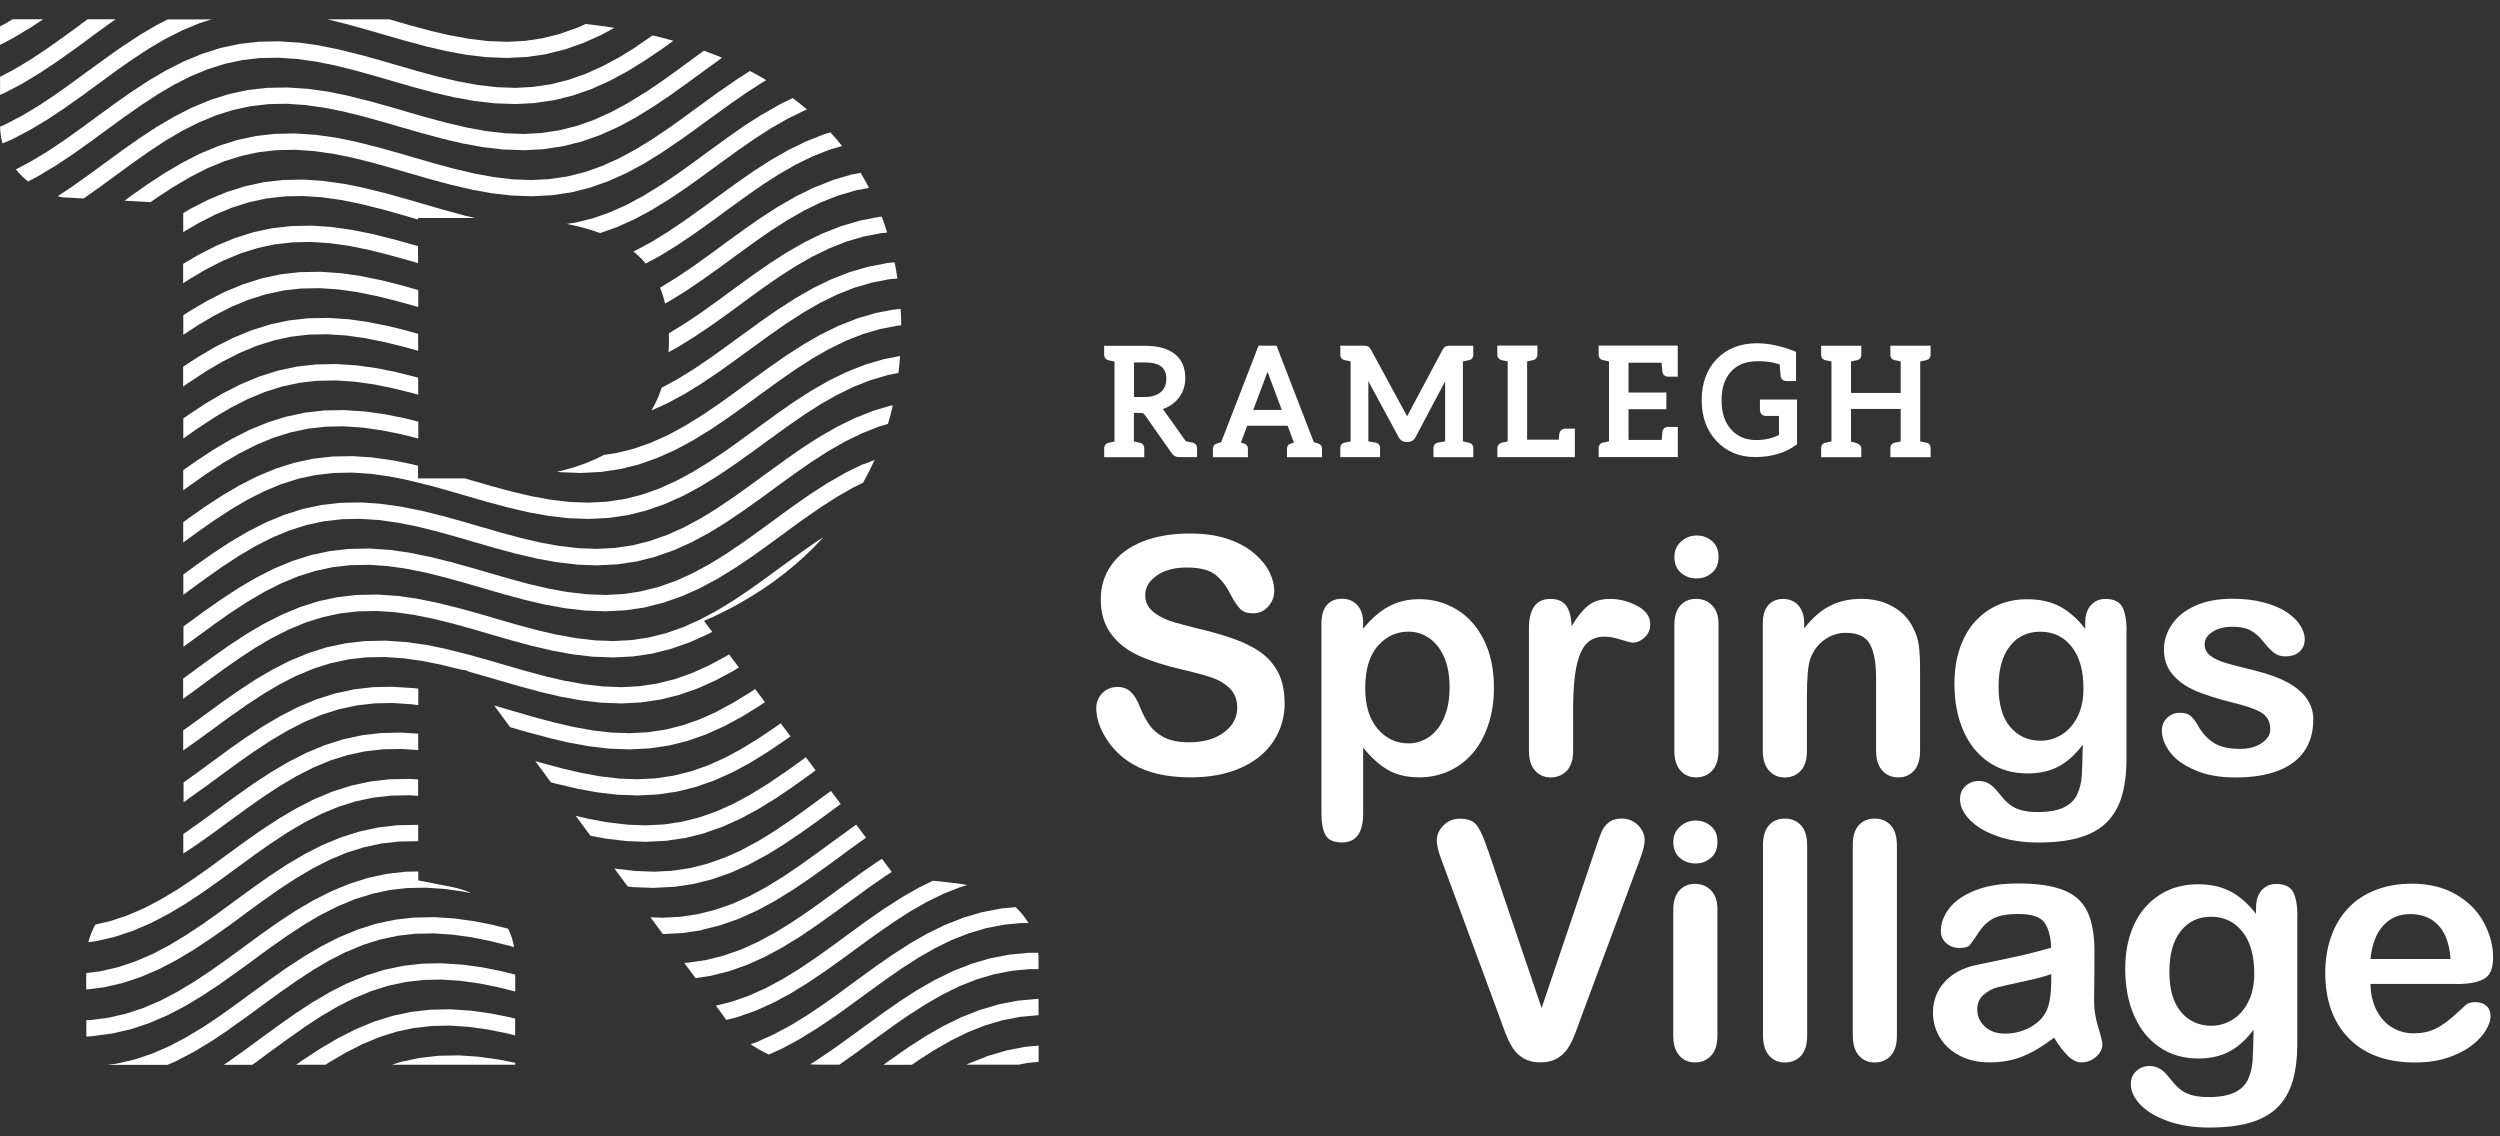<svg width="176" height="80" viewBox="0 0 176 80" fill="none" xmlns="http://www.w3.org/2000/svg">
<rect x="0" y="0" width="176" height="80" fill="#333333" stroke="none"/>
<g clip-path="url(#clip0_267_214)">
<path d="M109.778 30.508C109.774 30.526 109.767 30.559 109.738 30.951H107.509V25.442C107.607 25.421 107.731 25.395 107.819 25.377L107.925 25.355C108.104 25.319 108.235 25.159 108.235 24.974V24.332H105.411V24.974C105.411 25.159 105.542 25.315 105.721 25.355L106.141 25.442V31.078C105.991 31.107 105.78 31.15 105.725 31.165C105.546 31.201 105.415 31.361 105.415 31.546V32.184H110.869V30.178H110.187C109.99 30.178 109.822 30.319 109.785 30.512L109.778 30.508Z" fill="white"/>
<path d="M112.547 24.974C112.547 25.174 112.66 25.315 112.85 25.352C112.901 25.363 113.043 25.392 113.273 25.439V31.07L112.854 31.157C112.664 31.197 112.547 31.339 112.547 31.538V32.177H118.118V30.054H117.439C117.228 30.054 117.075 30.178 117.034 30.388C117.034 30.406 117.023 30.439 116.98 30.972H114.648V28.806H117.312V27.634H114.648V25.537H116.972C117.005 25.925 117.023 26.139 117.031 26.179C117.071 26.39 117.224 26.517 117.436 26.517H118.114V24.332H112.543V24.971L112.547 24.974Z" fill="white"/>
<path d="M135.6 25.356C135.794 25.316 135.914 25.174 135.914 24.975V24.336H133.083V24.975C133.083 25.268 133.291 25.334 133.357 25.348C133.422 25.363 133.575 25.395 133.809 25.443V27.663H130.31V25.443C130.558 25.392 130.715 25.359 130.774 25.348C130.836 25.334 131.036 25.268 131.036 24.978V24.34H128.209V24.978C128.209 25.272 128.421 25.337 128.483 25.352C128.548 25.366 128.698 25.399 128.935 25.446V31.078L128.515 31.165C128.326 31.205 128.209 31.346 128.209 31.546V32.185H131.036V31.546C131.036 31.31 130.763 31.187 130.31 31.081V28.788H133.809V31.078L133.389 31.165C133.2 31.205 133.083 31.346 133.083 31.546V32.185H135.914V31.546C135.914 31.346 135.812 31.209 135.64 31.172C135.575 31.158 135.421 31.125 135.184 31.078V25.446L135.6 25.359V25.356Z" fill="white"/>
<path d="M123.908 28.894C123.908 28.999 123.948 29.094 124.024 29.17C124.101 29.242 124.203 29.282 124.316 29.282H125.239V30.621C124.761 30.861 124.229 30.98 123.645 30.98C122.912 30.98 122.335 30.741 121.887 30.255C121.427 29.754 121.197 29.057 121.197 28.179C121.197 27.301 121.423 26.648 121.868 26.154C122.08 25.926 122.339 25.744 122.642 25.617C122.945 25.491 123.331 25.429 123.791 25.429C124.251 25.429 124.681 25.48 125.039 25.581C125.108 25.599 125.192 25.628 125.29 25.657C125.327 26.165 125.352 26.43 125.356 26.481V26.496C125.4 26.702 125.553 26.826 125.761 26.826H126.44V24.765L126.315 24.718C125.378 24.351 124.495 24.166 123.692 24.166C122.518 24.166 121.562 24.543 120.85 25.284C120.154 26.009 119.8 26.982 119.8 28.176C119.8 29.369 120.154 30.317 120.854 31.06C121.555 31.804 122.47 32.178 123.568 32.178C124.667 32.178 125.681 31.895 126.436 31.332L126.512 31.274V28.125H123.9V28.89L123.908 28.894Z" fill="white"/>
<path d="M83.971 31.162L83.909 31.151C83.799 31.129 83.595 31.086 83.482 31.064L81.961 28.927C81.931 28.88 81.899 28.84 81.862 28.8C82.026 28.742 82.18 28.669 82.322 28.589C82.559 28.451 82.767 28.281 82.931 28.081C83.099 27.882 83.227 27.653 83.314 27.406C83.402 27.16 83.445 26.891 83.445 26.604C83.445 26.267 83.387 25.955 83.274 25.675C83.157 25.392 82.978 25.146 82.738 24.95C82.501 24.75 82.198 24.598 81.84 24.496C81.49 24.395 81.074 24.344 80.6 24.344H77.732V24.986C77.732 25.167 77.86 25.327 78.043 25.363L78.462 25.451V31.086L78.043 31.173C77.864 31.209 77.736 31.369 77.736 31.55V32.189H80.556V31.55C80.556 31.369 80.428 31.209 80.246 31.169L79.972 31.111C79.921 31.1 79.874 31.089 79.826 31.082V29.072H80.275C80.41 29.072 80.465 29.094 80.48 29.101C80.52 29.123 80.56 29.163 80.6 29.221L82.471 31.88C82.592 32.076 82.785 32.182 83.03 32.182H84.274V31.543C84.274 31.361 84.146 31.202 83.963 31.162H83.971ZM81.253 27.853C81.06 27.918 80.826 27.951 80.563 27.951H79.834V25.516H80.611C81.125 25.516 81.508 25.614 81.756 25.81C81.993 25.998 82.11 26.278 82.11 26.666C82.11 26.858 82.077 27.036 82.015 27.192C81.95 27.348 81.859 27.479 81.734 27.588C81.611 27.7 81.45 27.787 81.26 27.849L81.253 27.853Z" fill="white"/>
<path d="M101.803 24.376C101.709 24.409 101.632 24.488 101.563 24.612L99.115 29.202C99.096 29.238 99.078 29.274 99.06 29.311C99.042 29.267 99.02 29.235 99.005 29.202L96.51 24.608C96.441 24.485 96.364 24.409 96.273 24.376C96.203 24.351 96.116 24.336 95.999 24.336H94.357V24.975C94.357 25.174 94.471 25.316 94.66 25.352C94.711 25.363 94.85 25.392 95.083 25.439V31.074L94.664 31.161C94.471 31.201 94.357 31.343 94.357 31.542V32.181H97.156V31.542C97.156 31.343 97.046 31.201 96.86 31.165C96.78 31.147 96.605 31.118 96.331 31.071V26.832L98.462 30.773C98.611 31.052 98.83 31.111 98.987 31.111H99.129C99.286 31.111 99.505 31.052 99.655 30.773L101.738 26.843V31.071C101.479 31.114 101.3 31.147 101.216 31.165C101.03 31.205 100.917 31.346 100.917 31.546V32.185H103.719V31.546C103.719 31.346 103.602 31.205 103.412 31.169C103.358 31.154 103.204 31.121 102.989 31.078V25.446C103.077 25.428 103.208 25.399 103.405 25.359C103.602 25.319 103.719 25.178 103.719 24.978V24.34H102.07C101.953 24.34 101.865 24.351 101.796 24.38L101.803 24.376Z" fill="white"/>
<path d="M92.807 31.227L92.493 31.129L89.867 24.336H88.601L85.97 31.129L85.671 31.223C85.496 31.267 85.39 31.401 85.39 31.582V32.185H87.853V31.582C87.853 31.404 87.747 31.267 87.575 31.223L87.36 31.161L87.805 29.971H90.647L91.092 31.161L90.884 31.223C90.709 31.27 90.603 31.404 90.603 31.586V32.188H93.07V31.586C93.07 31.404 92.964 31.27 92.803 31.23L92.807 31.227ZM88.228 28.857L89.206 26.256C89.217 26.226 89.224 26.201 89.235 26.172C89.246 26.197 89.254 26.226 89.264 26.252L90.239 28.861H88.228V28.857Z" fill="white"/>
<path d="M90.443 49.46C90.443 50.466 90.184 51.365 89.662 52.167C89.14 52.969 88.381 53.593 87.378 54.047C86.375 54.501 85.189 54.726 83.814 54.726C82.168 54.726 80.808 54.417 79.739 53.797C78.98 53.35 78.363 52.755 77.889 52.015C77.415 51.271 77.178 50.549 77.178 49.845C77.178 49.439 77.32 49.09 77.605 48.796C77.889 48.506 78.25 48.361 78.692 48.361C79.049 48.361 79.348 48.474 79.597 48.702C79.845 48.927 80.052 49.264 80.228 49.711C80.439 50.241 80.669 50.68 80.917 51.035C81.165 51.391 81.512 51.681 81.957 51.913C82.406 52.142 82.993 52.258 83.723 52.258C84.726 52.258 85.539 52.026 86.163 51.561C86.791 51.097 87.101 50.516 87.101 49.823C87.101 49.272 86.933 48.825 86.594 48.481C86.254 48.136 85.82 47.875 85.284 47.693C84.748 47.512 84.033 47.32 83.139 47.116C81.939 46.837 80.935 46.51 80.129 46.137C79.319 45.763 78.681 45.255 78.207 44.609C77.732 43.963 77.495 43.161 77.495 42.203C77.495 41.245 77.747 40.48 78.247 39.768C78.746 39.057 79.472 38.513 80.421 38.132C81.37 37.751 82.486 37.559 83.766 37.559C84.791 37.559 85.678 37.686 86.426 37.94C87.174 38.194 87.794 38.527 88.287 38.948C88.779 39.369 89.14 39.808 89.366 40.269C89.593 40.73 89.709 41.18 89.709 41.615C89.709 42.014 89.567 42.377 89.282 42.697C88.998 43.016 88.644 43.179 88.217 43.179C87.831 43.179 87.535 43.081 87.334 42.889C87.134 42.697 86.915 42.381 86.681 41.946C86.379 41.318 86.014 40.832 85.587 40.48C85.16 40.128 84.478 39.953 83.537 39.953C82.665 39.953 81.96 40.146 81.424 40.527C80.888 40.908 80.622 41.365 80.622 41.902C80.622 42.236 80.713 42.523 80.895 42.762C81.078 43.005 81.329 43.212 81.647 43.386C81.964 43.56 82.289 43.695 82.614 43.792C82.938 43.891 83.478 44.036 84.23 44.224C85.171 44.442 86.021 44.685 86.787 44.95C87.55 45.215 88.199 45.534 88.732 45.912C89.268 46.289 89.684 46.768 89.983 47.345C90.282 47.922 90.432 48.63 90.432 49.468L90.443 49.46Z" fill="white"/>
<path d="M95.963 43.89V44.264C96.546 43.546 97.155 43.02 97.783 42.686C98.414 42.352 99.125 42.181 99.924 42.181C100.88 42.181 101.759 42.428 102.566 42.918C103.372 43.408 104.007 44.126 104.474 45.07C104.941 46.013 105.174 47.131 105.174 48.423C105.174 49.373 105.039 50.248 104.769 51.042C104.499 51.841 104.131 52.508 103.66 53.045C103.19 53.586 102.635 54 101.993 54.29C101.351 54.58 100.661 54.725 99.928 54.725C99.041 54.725 98.294 54.548 97.692 54.192C97.09 53.837 96.513 53.318 95.966 52.628V57.269C95.966 58.626 95.47 59.308 94.474 59.308C93.89 59.308 93.504 59.134 93.314 58.782C93.124 58.43 93.029 57.919 93.029 57.247V43.909C93.029 43.321 93.157 42.882 93.416 42.588C93.675 42.297 94.025 42.152 94.474 42.152C94.923 42.152 95.273 42.301 95.55 42.599C95.828 42.896 95.966 43.324 95.966 43.883L95.963 43.89ZM102.051 48.386C102.051 47.57 101.927 46.87 101.676 46.285C101.424 45.701 101.077 45.251 100.636 44.939C100.191 44.627 99.702 44.467 99.162 44.467C98.305 44.467 97.582 44.805 96.995 45.476C96.407 46.147 96.112 47.138 96.112 48.441C96.112 49.671 96.404 50.629 96.988 51.311C97.571 51.993 98.297 52.334 99.162 52.334C99.676 52.334 100.154 52.185 100.596 51.888C101.037 51.59 101.387 51.144 101.654 50.545C101.92 49.95 102.051 49.228 102.051 48.383V48.386Z" fill="white"/>
<path d="M110.749 50.267V52.847C110.749 53.474 110.599 53.943 110.304 54.258C110.008 54.57 109.632 54.73 109.176 54.73C108.72 54.73 108.359 54.57 108.071 54.255C107.783 53.939 107.637 53.471 107.637 52.85V44.247C107.637 42.857 108.14 42.164 109.151 42.164C109.665 42.164 110.037 42.327 110.267 42.65C110.493 42.977 110.621 43.456 110.643 44.087C111.015 43.452 111.398 42.973 111.788 42.65C112.179 42.327 112.7 42.164 113.353 42.164C114.006 42.164 114.641 42.327 115.254 42.65C115.867 42.977 116.177 43.405 116.177 43.942C116.177 44.319 116.046 44.632 115.783 44.875C115.52 45.118 115.24 45.241 114.937 45.241C114.824 45.241 114.546 45.172 114.112 45.031C113.674 44.889 113.291 44.82 112.956 44.82C112.5 44.82 112.128 44.94 111.839 45.176C111.551 45.412 111.329 45.767 111.168 46.235C111.008 46.703 110.898 47.259 110.836 47.904C110.774 48.55 110.745 49.338 110.745 50.263L110.749 50.267Z" fill="white"/>
<path d="M119.446 40.722C119.012 40.722 118.643 40.591 118.337 40.326C118.03 40.061 117.877 39.688 117.877 39.205C117.877 38.766 118.034 38.407 118.351 38.124C118.665 37.841 119.034 37.699 119.45 37.699C119.865 37.699 120.208 37.826 120.518 38.084C120.829 38.342 120.985 38.715 120.985 39.205C120.985 39.695 120.832 40.054 120.529 40.319C120.227 40.588 119.865 40.722 119.45 40.722H119.446ZM120.982 43.915V52.849C120.982 53.469 120.832 53.937 120.537 54.253C120.241 54.569 119.865 54.728 119.409 54.728C118.953 54.728 118.585 54.565 118.3 54.242C118.016 53.919 117.874 53.455 117.874 52.849V44.006C117.874 43.396 118.016 42.935 118.3 42.623C118.585 42.315 118.953 42.159 119.409 42.159C119.865 42.159 120.241 42.315 120.537 42.623C120.832 42.932 120.982 43.364 120.982 43.915Z" fill="white"/>
<path d="M127.016 43.869V44.243C127.563 43.525 128.162 42.998 128.807 42.664C129.457 42.327 130.201 42.16 131.044 42.16C131.886 42.16 132.594 42.338 133.24 42.694C133.886 43.049 134.367 43.55 134.685 44.199C134.889 44.577 135.02 44.983 135.082 45.422C135.144 45.861 135.173 46.42 135.173 47.099V52.85C135.173 53.471 135.031 53.939 134.747 54.254C134.462 54.57 134.093 54.73 133.637 54.73C133.181 54.73 132.798 54.566 132.51 54.243C132.222 53.92 132.076 53.456 132.076 52.85V47.697C132.076 46.678 131.934 45.898 131.649 45.361C131.365 44.82 130.796 44.551 129.949 44.551C129.395 44.551 128.891 44.715 128.435 45.045C127.979 45.375 127.647 45.825 127.436 46.398C127.282 46.859 127.209 47.719 127.209 48.978V52.85C127.209 53.478 127.063 53.946 126.772 54.262C126.48 54.574 126.1 54.733 125.641 54.733C125.181 54.733 124.823 54.57 124.535 54.247C124.247 53.924 124.101 53.46 124.101 52.854V43.92C124.101 43.332 124.229 42.893 124.488 42.599C124.747 42.309 125.097 42.164 125.546 42.164C125.819 42.164 126.064 42.229 126.286 42.356C126.505 42.483 126.684 42.675 126.815 42.933C126.947 43.191 127.016 43.503 127.016 43.873V43.869Z" fill="white"/>
<path d="M149.704 44.425V53.402C149.704 54.429 149.594 55.31 149.376 56.051C149.157 56.791 148.803 57.401 148.318 57.887C147.832 58.369 147.198 58.729 146.41 58.961C145.625 59.197 144.647 59.313 143.48 59.313C142.411 59.313 141.455 59.164 140.613 58.867C139.77 58.569 139.12 58.184 138.668 57.713C138.212 57.241 137.986 56.755 137.986 56.258C137.986 55.88 138.113 55.572 138.373 55.336C138.632 55.1 138.942 54.98 139.306 54.98C139.762 54.98 140.16 55.18 140.503 55.579C140.671 55.782 140.842 55.989 141.021 56.196C141.2 56.403 141.397 56.581 141.612 56.729C141.827 56.878 142.09 56.987 142.393 57.059C142.696 57.132 143.046 57.168 143.44 57.168C144.242 57.168 144.87 57.056 145.311 56.834C145.756 56.613 146.067 56.301 146.245 55.902C146.424 55.503 146.526 55.075 146.559 54.617C146.588 54.16 146.61 53.427 146.628 52.415C146.15 53.079 145.6 53.583 144.972 53.932C144.345 54.28 143.6 54.45 142.736 54.45C141.696 54.45 140.788 54.186 140.011 53.66C139.233 53.13 138.635 52.393 138.219 51.439C137.803 50.488 137.592 49.389 137.592 48.144C137.592 47.215 137.719 46.377 137.975 45.629C138.23 44.882 138.591 44.251 139.062 43.739C139.533 43.227 140.076 42.839 140.689 42.578C141.302 42.316 141.981 42.186 142.714 42.186C143.593 42.186 144.356 42.353 145.001 42.69C145.647 43.028 146.245 43.554 146.8 44.269V43.851C146.8 43.314 146.931 42.901 147.198 42.607C147.464 42.313 147.803 42.164 148.223 42.164C148.821 42.164 149.219 42.36 149.419 42.748C149.616 43.136 149.715 43.699 149.715 44.428L149.704 44.425ZM140.7 48.344C140.7 49.596 140.974 50.542 141.525 51.185C142.075 51.827 142.787 52.146 143.659 52.146C144.173 52.146 144.662 52.008 145.122 51.733C145.581 51.457 145.953 51.043 146.242 50.488C146.53 49.933 146.676 49.258 146.676 48.467C146.676 47.208 146.399 46.224 145.84 45.524C145.282 44.824 144.549 44.472 143.637 44.472C142.725 44.472 142.039 44.809 141.503 45.481C140.966 46.152 140.7 47.106 140.7 48.344Z" fill="white"/>
<path d="M162.852 50.687C162.852 51.54 162.644 52.269 162.225 52.879C161.809 53.484 161.189 53.945 160.375 54.261C159.558 54.573 158.566 54.733 157.398 54.733C156.231 54.733 155.326 54.562 154.531 54.221C153.735 53.88 153.144 53.456 152.765 52.947C152.386 52.44 152.196 51.928 152.196 51.413C152.196 51.072 152.316 50.781 152.561 50.542C152.805 50.302 153.111 50.179 153.484 50.179C153.808 50.179 154.06 50.259 154.235 50.415C154.41 50.574 154.578 50.796 154.735 51.082C155.052 51.634 155.435 52.044 155.88 52.316C156.326 52.588 156.931 52.722 157.697 52.722C158.321 52.722 158.832 52.585 159.23 52.309C159.627 52.033 159.828 51.717 159.828 51.362C159.828 50.818 159.62 50.422 159.208 50.172C158.795 49.921 158.113 49.685 157.165 49.457C156.096 49.192 155.224 48.916 154.553 48.626C153.881 48.336 153.345 47.951 152.944 47.475C152.542 47 152.342 46.416 152.342 45.719C152.342 45.099 152.528 44.515 152.9 43.963C153.272 43.411 153.819 42.972 154.545 42.646C155.271 42.316 156.143 42.152 157.168 42.152C157.975 42.152 158.697 42.236 159.335 42.403C159.977 42.57 160.51 42.791 160.941 43.07C161.371 43.35 161.696 43.658 161.918 43.999C162.141 44.34 162.254 44.671 162.254 44.997C162.254 45.353 162.134 45.643 161.896 45.868C161.659 46.093 161.316 46.209 160.879 46.209C160.561 46.209 160.288 46.118 160.065 45.937C159.842 45.756 159.583 45.483 159.295 45.12C159.058 44.819 158.784 44.576 158.463 44.395C158.146 44.213 157.712 44.123 157.165 44.123C156.617 44.123 156.136 44.242 155.764 44.478C155.392 44.718 155.206 45.012 155.206 45.367C155.206 45.69 155.341 45.959 155.614 46.166C155.888 46.372 156.256 46.547 156.72 46.681C157.183 46.815 157.821 46.982 158.631 47.178C159.594 47.414 160.382 47.69 160.995 48.016C161.605 48.339 162.068 48.724 162.385 49.166C162.699 49.609 162.86 50.11 162.86 50.68L162.852 50.687Z" fill="white"/>
<path d="M104.751 59.835L108.53 70.964L112.321 59.755C112.518 59.167 112.667 58.757 112.766 58.525C112.864 58.293 113.028 58.086 113.255 57.901C113.481 57.716 113.795 57.625 114.189 57.625C114.477 57.625 114.743 57.698 114.991 57.839C115.239 57.984 115.433 58.173 115.571 58.412C115.714 58.652 115.783 58.891 115.783 59.131C115.783 59.298 115.761 59.476 115.714 59.668C115.67 59.86 115.611 60.049 115.542 60.234C115.473 60.419 115.407 60.608 115.338 60.807L111.296 71.653C111.15 72.067 111.007 72.462 110.861 72.836C110.715 73.21 110.551 73.537 110.362 73.823C110.172 74.106 109.92 74.338 109.606 74.52C109.293 74.701 108.906 74.792 108.45 74.792C107.994 74.792 107.611 74.701 107.293 74.527C106.98 74.349 106.724 74.117 106.531 73.827C106.338 73.537 106.17 73.206 106.024 72.836C105.878 72.466 105.736 72.074 105.59 71.66L101.617 60.905C101.548 60.709 101.478 60.517 101.405 60.328C101.332 60.14 101.274 59.936 101.223 59.719C101.172 59.501 101.15 59.316 101.15 59.163C101.15 58.779 101.307 58.427 101.617 58.111C101.927 57.795 102.317 57.636 102.788 57.636C103.364 57.636 103.773 57.81 104.01 58.162C104.251 58.514 104.495 59.073 104.743 59.842L104.751 59.835Z" fill="white"/>
<path d="M119.369 60.788C118.935 60.788 118.567 60.658 118.26 60.393C117.954 60.128 117.801 59.754 117.801 59.272C117.801 58.832 117.957 58.473 118.275 58.19C118.589 57.907 118.957 57.766 119.373 57.766C119.789 57.766 120.132 57.893 120.442 58.15C120.752 58.408 120.909 58.782 120.909 59.272C120.909 59.761 120.756 60.121 120.453 60.386C120.15 60.654 119.789 60.788 119.373 60.788H119.369ZM120.905 63.981V72.915C120.905 73.536 120.756 74.004 120.46 74.319C120.165 74.635 119.789 74.795 119.333 74.795C118.877 74.795 118.508 74.631 118.224 74.308C117.939 73.986 117.797 73.521 117.797 72.915V64.072C117.797 63.462 117.939 63.002 118.224 62.69C118.508 62.381 118.877 62.225 119.333 62.225C119.789 62.225 120.165 62.381 120.46 62.69C120.756 62.998 120.905 63.43 120.905 63.981Z" fill="white"/>
<path d="M124.115 72.913V59.508C124.115 58.888 124.254 58.42 124.531 58.104C124.808 57.789 125.181 57.629 125.651 57.629C126.122 57.629 126.501 57.785 126.789 58.101C127.078 58.413 127.224 58.884 127.224 59.512V72.916C127.224 73.544 127.078 74.012 126.786 74.328C126.494 74.64 126.114 74.799 125.655 74.799C125.195 74.799 124.83 74.636 124.546 74.313C124.261 73.99 124.119 73.526 124.119 72.92L124.115 72.913Z" fill="white"/>
<path d="M130.434 72.913V59.508C130.434 58.888 130.573 58.42 130.85 58.104C131.127 57.789 131.499 57.629 131.97 57.629C132.441 57.629 132.82 57.785 133.108 58.101C133.396 58.413 133.542 58.884 133.542 59.512V72.916C133.542 73.544 133.396 74.012 133.105 74.328C132.813 74.64 132.433 74.799 131.974 74.799C131.514 74.799 131.149 74.636 130.865 74.313C130.58 73.99 130.438 73.526 130.438 72.92L130.434 72.913Z" fill="white"/>
<path d="M144.607 73.05C143.856 73.631 143.13 74.067 142.426 74.357C141.725 74.647 140.937 74.792 140.065 74.792C139.27 74.792 138.57 74.636 137.964 74.32C137.362 74.008 136.895 73.584 136.57 73.047C136.246 72.51 136.082 71.929 136.082 71.302C136.082 70.456 136.352 69.734 136.891 69.139C137.431 68.544 138.168 68.141 139.11 67.938C139.307 67.894 139.795 67.789 140.576 67.633C141.357 67.473 142.028 67.328 142.586 67.198C143.144 67.067 143.75 66.904 144.403 66.715C144.367 65.898 144.199 65.3 143.907 64.919C143.615 64.538 143.009 64.345 142.09 64.345C141.302 64.345 140.707 64.454 140.31 64.672C139.912 64.89 139.569 65.22 139.285 65.659C139 66.098 138.799 66.385 138.683 66.526C138.566 66.668 138.314 66.737 137.924 66.737C137.574 66.737 137.274 66.624 137.019 66.403C136.764 66.181 136.636 65.895 136.636 65.546C136.636 65.002 136.829 64.476 137.216 63.961C137.603 63.449 138.208 63.025 139.026 62.694C139.846 62.361 140.864 62.197 142.086 62.197C143.451 62.197 144.527 62.357 145.308 62.68C146.089 62.999 146.643 63.507 146.964 64.204C147.285 64.897 147.449 65.819 147.449 66.965C147.449 67.691 147.449 68.304 147.442 68.812C147.438 69.317 147.431 69.879 147.424 70.499C147.424 71.08 147.522 71.686 147.716 72.317C147.909 72.949 148.008 73.352 148.008 73.533C148.008 73.849 147.858 74.139 147.559 74.4C147.26 74.662 146.92 74.792 146.541 74.792C146.224 74.792 145.906 74.643 145.596 74.346C145.286 74.048 144.954 73.617 144.604 73.05H144.607ZM144.403 68.576C143.947 68.743 143.287 68.918 142.418 69.103C141.55 69.288 140.948 69.422 140.613 69.509C140.277 69.596 139.96 69.766 139.657 70.021C139.354 70.275 139.201 70.626 139.201 71.08C139.201 71.534 139.38 71.947 139.737 72.274C140.095 72.6 140.562 72.767 141.138 72.767C141.751 72.767 142.32 72.633 142.842 72.365C143.36 72.096 143.743 71.751 143.987 71.327C144.268 70.859 144.407 70.09 144.407 69.015V68.573L144.403 68.576Z" fill="white"/>
<path d="M161.728 64.491V73.468C161.728 74.495 161.619 75.377 161.4 76.117C161.181 76.857 160.827 77.467 160.342 77.953C159.857 78.436 159.222 78.795 158.434 79.027C157.65 79.263 156.672 79.379 155.504 79.379C154.435 79.379 153.48 79.231 152.637 78.933C151.794 78.635 151.145 78.251 150.692 77.779C150.236 77.307 150.01 76.821 150.01 76.324C150.01 75.947 150.138 75.638 150.397 75.402C150.656 75.166 150.966 75.047 151.331 75.047C151.787 75.047 152.185 75.246 152.527 75.645C152.695 75.849 152.867 76.055 153.046 76.262C153.224 76.469 153.421 76.647 153.637 76.796C153.852 76.945 154.114 77.053 154.417 77.126C154.72 77.198 155.07 77.235 155.464 77.235C156.267 77.235 156.894 77.122 157.336 76.901C157.781 76.68 158.091 76.368 158.27 75.968C158.449 75.569 158.551 75.141 158.584 74.684C158.613 74.227 158.635 73.494 158.653 72.481C158.175 73.145 157.624 73.65 156.997 73.998C156.369 74.346 155.625 74.517 154.76 74.517C153.72 74.517 152.812 74.252 152.035 73.726C151.258 73.196 150.66 72.46 150.244 71.505C149.828 70.555 149.616 69.455 149.616 68.21C149.616 67.281 149.744 66.443 149.999 65.696C150.255 64.948 150.616 64.317 151.086 63.805C151.557 63.294 152.101 62.905 152.714 62.644C153.326 62.383 154.005 62.252 154.738 62.252C155.618 62.252 156.38 62.419 157.026 62.757C157.671 63.094 158.27 63.62 158.824 64.335V63.918C158.824 63.381 158.956 62.967 159.222 62.673C159.488 62.379 159.828 62.23 160.247 62.23C160.845 62.23 161.243 62.426 161.444 62.815C161.641 63.203 161.739 63.765 161.739 64.495L161.728 64.491ZM152.724 68.41C152.724 69.662 152.998 70.609 153.549 71.251C154.1 71.894 154.811 72.213 155.683 72.213C156.198 72.213 156.686 72.075 157.146 71.799C157.606 71.523 157.978 71.11 158.266 70.555C158.554 69.999 158.7 69.324 158.7 68.533C158.7 67.274 158.423 66.291 157.865 65.591C157.307 64.89 156.573 64.538 155.661 64.538C154.749 64.538 154.063 64.876 153.527 65.547C152.991 66.218 152.724 67.173 152.724 68.41Z" fill="white"/>
<path d="M172.961 69.269H166.883C166.89 69.969 167.033 70.589 167.31 71.126C167.587 71.663 167.956 72.066 168.415 72.338C168.875 72.611 169.382 72.745 169.933 72.745C170.305 72.745 170.644 72.701 170.951 72.614C171.257 72.527 171.556 72.393 171.845 72.208C172.133 72.023 172.399 71.823 172.64 71.613C172.881 71.402 173.198 71.116 173.585 70.753C173.745 70.618 173.972 70.549 174.267 70.549C174.584 70.549 174.844 70.637 175.041 70.811C175.238 70.985 175.336 71.228 175.336 71.547C175.336 71.827 175.227 72.153 175.004 72.527C174.785 72.901 174.453 73.26 174.008 73.601C173.563 73.946 173.005 74.229 172.334 74.457C171.662 74.683 170.889 74.799 170.017 74.799C168.021 74.799 166.467 74.233 165.362 73.1C164.253 71.968 163.698 70.433 163.698 68.492C163.698 67.578 163.833 66.732 164.107 65.952C164.38 65.172 164.778 64.501 165.303 63.942C165.829 63.383 166.471 62.955 167.241 62.657C168.007 62.36 168.857 62.211 169.791 62.211C171.006 62.211 172.045 62.465 172.914 62.977C173.782 63.485 174.435 64.145 174.865 64.951C175.3 65.76 175.515 66.58 175.515 67.418C175.515 68.195 175.292 68.699 174.844 68.931C174.395 69.163 173.767 69.276 172.954 69.276L172.961 69.269ZM166.883 67.512H172.52C172.443 66.456 172.158 65.665 171.659 65.139C171.162 64.613 170.506 64.352 169.696 64.352C168.886 64.352 168.288 64.617 167.788 65.15C167.292 65.683 166.989 66.471 166.883 67.512Z" fill="white"/>
<path d="M73.117 74.763V73.609L72.245 73.689C72.245 73.689 72.227 73.693 72.216 73.693C72.205 73.693 72.198 73.693 72.187 73.693L70.895 73.943C70.855 73.951 70.819 73.961 70.782 73.976L69.571 74.332C69.571 74.332 69.556 74.339 69.546 74.342C69.538 74.342 69.527 74.346 69.52 74.35L68.269 74.843C68.269 74.843 68.254 74.85 68.247 74.854C68.24 74.854 68.232 74.858 68.225 74.861L68.035 74.952H71.713L72.376 74.825L73.114 74.756L73.117 74.763Z" fill="white"/>
<path d="M64.609 74.673L65.751 73.936H65.759L66.955 73.247L68.148 72.663L69.352 72.187L70.596 71.821L71.807 71.589L73.062 71.472H73.113V70.322H73.033C73.033 70.322 73.015 70.322 73.008 70.322C73 70.322 72.989 70.322 72.982 70.322L71.665 70.446C71.665 70.446 71.643 70.449 71.636 70.453C71.629 70.453 71.621 70.453 71.614 70.453L70.319 70.703C70.279 70.71 70.242 70.721 70.206 70.736L68.995 71.095C68.995 71.095 68.98 71.102 68.969 71.106C68.962 71.106 68.951 71.11 68.944 71.113L67.692 71.607C67.692 71.607 67.678 71.614 67.67 71.618C67.663 71.618 67.656 71.621 67.648 71.625L66.419 72.227C66.419 72.227 66.408 72.234 66.404 72.238C66.401 72.242 66.393 72.242 66.386 72.245L65.171 72.942C65.171 72.942 65.153 72.953 65.146 72.957L63.946 73.73C63.946 73.73 63.927 73.744 63.916 73.751L62.756 74.561C62.756 74.561 62.738 74.571 62.727 74.579L62.194 74.963H64.194L64.591 74.688C64.591 74.688 64.599 74.68 64.606 74.677L64.609 74.673Z" fill="white"/>
<path d="M64.022 71.436C64.022 71.436 64.029 71.429 64.037 71.425L65.193 70.681L66.379 70.003L67.568 69.419L68.772 68.943L69.991 68.584L71.257 68.341L72.457 68.228H73.114V67.517C73.114 67.368 73.106 67.223 73.092 67.078H72.497C72.468 67.078 72.439 67.078 72.406 67.078L71.089 67.201C71.049 67.205 71.008 67.212 70.972 67.223L69.739 67.459C69.739 67.459 69.721 67.466 69.713 67.466C69.702 67.466 69.695 67.466 69.684 67.47L68.415 67.844C68.415 67.844 68.4 67.851 68.389 67.855C68.382 67.855 68.371 67.858 68.364 67.862L67.112 68.355C67.112 68.355 67.098 68.363 67.09 68.366C67.083 68.366 67.076 68.37 67.068 68.374L65.839 68.976C65.839 68.976 65.828 68.983 65.821 68.987C65.817 68.987 65.81 68.99 65.802 68.994L64.588 69.691C64.588 69.691 64.58 69.698 64.577 69.698C64.573 69.698 64.569 69.702 64.562 69.705L63.362 70.478C63.362 70.478 63.344 70.493 63.333 70.5L62.154 71.32H62.151V71.327L60.976 72.176C60.976 72.176 60.965 72.184 60.958 72.187L59.776 73.051C59.776 73.051 59.765 73.062 59.757 73.065L58.597 73.896L57.423 74.687L57.032 74.927C57.251 74.941 57.47 74.952 57.696 74.952H59.09L59.254 74.84H59.258L59.265 74.832L60.451 73.983C60.451 73.983 60.465 73.969 60.472 73.965L61.622 73.127C61.622 73.127 61.636 73.12 61.644 73.116L62.822 72.26L64.008 71.436H64.022Z" fill="white"/>
<path d="M36.27 74.821L35.129 74.593C35.129 74.593 35.117 74.593 35.11 74.593C35.103 74.593 35.099 74.593 35.092 74.589L33.724 74.397C33.724 74.397 33.695 74.389 33.676 74.389L32.323 74.299C32.323 74.299 32.312 74.299 32.305 74.299C32.297 74.299 32.29 74.299 32.286 74.299H32.276L30.944 74.324C30.944 74.324 30.926 74.324 30.915 74.324C30.907 74.324 30.897 74.324 30.889 74.324L29.642 74.466C29.601 74.466 29.565 74.469 29.525 74.48L28.233 74.756C28.233 74.756 28.215 74.763 28.208 74.763C28.201 74.763 28.19 74.763 28.182 74.77L27.584 74.959H36.27V74.821Z" fill="white"/>
<path d="M57.488 72.416C57.488 72.416 57.496 72.412 57.499 72.409L58.685 71.61C58.685 71.61 58.703 71.6 58.711 71.596L59.896 70.747C59.896 70.747 59.911 70.732 59.918 70.729L61.086 69.876L62.264 69.023L63.442 68.203L64.632 67.438C64.632 67.438 64.639 67.43 64.642 67.43L65.803 66.763L66.996 66.178L68.192 65.707L69.429 65.34L70.684 65.097L71.884 64.984H72.406C72.162 64.575 71.855 64.197 71.501 63.863L70.516 63.954C70.476 63.958 70.436 63.965 70.399 63.976L69.166 64.212C69.166 64.212 69.144 64.219 69.133 64.222C69.126 64.222 69.123 64.222 69.115 64.222L67.846 64.596C67.846 64.596 67.835 64.6 67.831 64.603C67.82 64.607 67.805 64.611 67.795 64.614L66.543 65.108C66.543 65.108 66.529 65.115 66.521 65.119C66.514 65.119 66.507 65.122 66.499 65.126L65.27 65.728C65.27 65.728 65.259 65.736 65.255 65.739C65.248 65.739 65.245 65.743 65.237 65.746L64.022 66.443C64.022 66.443 64 66.461 63.989 66.469L62.8 67.234C62.8 67.234 62.797 67.238 62.793 67.242C62.793 67.242 62.786 67.242 62.782 67.245L61.593 68.073H61.589V68.08L60.4 68.94L59.218 69.807C59.218 69.807 59.207 69.818 59.199 69.825L58.057 70.641C58.057 70.641 58.05 70.645 58.047 70.649L56.865 71.447L55.682 72.173L54.493 72.811L53.282 73.356L52.844 73.508C53.245 73.791 53.672 74.034 54.128 74.237L54.989 73.853C54.989 73.853 55.004 73.846 55.011 73.842C55.015 73.842 55.022 73.842 55.029 73.835L56.248 73.178C56.248 73.178 56.255 73.174 56.259 73.171C56.266 73.171 56.27 73.163 56.277 73.16L57.485 72.416C57.485 72.416 57.488 72.412 57.492 72.409L57.488 72.416Z" fill="white"/>
<path d="M24.322 74.114L25.512 73.508L26.712 73.01L27.934 72.626L29.127 72.372H29.134L30.419 72.227L31.666 72.201H31.67L33.009 72.292L34.34 72.477L35.665 72.742C35.665 72.742 35.676 72.746 35.683 72.749L36.267 72.894V71.708L35.982 71.639C35.982 71.639 35.953 71.628 35.938 71.624L34.552 71.345C34.552 71.345 34.541 71.345 34.534 71.345C34.526 71.345 34.523 71.345 34.516 71.341L33.144 71.149C33.144 71.149 33.126 71.149 33.118 71.149C33.111 71.149 33.104 71.149 33.1 71.149L31.783 71.062C31.761 71.062 31.736 71.055 31.714 71.055H31.703L30.371 71.08C30.371 71.08 30.353 71.08 30.342 71.08C30.335 71.08 30.324 71.08 30.316 71.08L29.069 71.222C29.029 71.222 28.988 71.225 28.948 71.236L27.657 71.512C27.657 71.512 27.635 71.519 27.624 71.523C27.617 71.523 27.613 71.523 27.606 71.523L26.34 71.922C26.34 71.922 26.325 71.929 26.314 71.933C26.307 71.933 26.296 71.936 26.289 71.94L25.041 72.459C25.041 72.459 25.026 72.466 25.023 72.47C25.016 72.47 25.008 72.474 25.001 72.477L23.775 73.101C23.775 73.101 23.764 73.109 23.761 73.112C23.757 73.112 23.75 73.116 23.746 73.119L22.535 73.831C22.535 73.831 22.527 73.838 22.524 73.838C22.52 73.838 22.517 73.841 22.513 73.845L21.316 74.629C21.316 74.629 21.305 74.636 21.298 74.64L20.846 74.959H22.914L23.137 74.814L24.319 74.117L24.322 74.114Z" fill="white"/>
<path d="M21.408 72.325L22.564 71.566L23.743 70.873L24.907 70.282H24.914L26.162 69.763H26.165L27.325 69.397L28.587 69.128L29.843 68.987L31.094 68.961H31.101L32.433 69.052L33.768 69.24L35.092 69.505C35.092 69.505 35.103 69.509 35.111 69.513L36.271 69.799V68.613L35.406 68.399C35.406 68.399 35.377 68.388 35.362 68.384L33.976 68.105C33.976 68.105 33.965 68.105 33.958 68.105C33.95 68.105 33.947 68.105 33.943 68.101L32.571 67.909C32.571 67.909 32.557 67.909 32.55 67.909C32.542 67.909 32.535 67.909 32.528 67.909L31.192 67.822C31.171 67.822 31.149 67.814 31.127 67.814L29.795 67.84C29.795 67.84 29.777 67.84 29.77 67.84C29.762 67.84 29.751 67.84 29.744 67.84L28.434 67.989C28.434 67.989 28.416 67.992 28.405 67.996C28.394 67.996 28.387 67.996 28.376 67.996L27.125 68.261C27.092 68.264 27.063 68.272 27.033 68.279L25.767 68.678C25.742 68.685 25.72 68.696 25.698 68.707L24.491 69.208C24.472 69.215 24.451 69.219 24.432 69.23L23.206 69.854C23.206 69.854 23.195 69.861 23.192 69.865C23.188 69.865 23.181 69.868 23.177 69.872L21.966 70.583C21.966 70.583 21.959 70.59 21.955 70.59C21.951 70.59 21.948 70.594 21.941 70.598L20.744 71.385C20.744 71.385 20.726 71.4 20.718 71.407L19.54 72.234H19.536V72.241L18.347 73.105L17.165 73.972L16.009 74.792C16.009 74.792 16.001 74.796 15.998 74.799L15.749 74.963H17.76L17.844 74.901H17.851L19.033 74.03L20.211 73.174L21.397 72.339C21.397 72.339 21.404 72.332 21.412 72.328L21.408 72.325Z" fill="white"/>
<path d="M53.151 71.171C53.151 71.171 53.165 71.168 53.172 71.164L54.413 70.605C54.413 70.605 54.428 70.598 54.435 70.594C54.442 70.594 54.446 70.594 54.453 70.587L55.672 69.93C55.672 69.93 55.679 69.927 55.682 69.923C55.69 69.923 55.693 69.916 55.701 69.912L56.908 69.168C56.908 69.168 56.912 69.165 56.916 69.161C56.919 69.161 56.923 69.158 56.926 69.154L58.12 68.348H58.123L58.13 68.341L59.316 67.492C59.316 67.492 59.331 67.478 59.338 67.474L60.505 66.621L61.666 65.779C61.666 65.779 61.676 65.772 61.684 65.769L62.866 64.945L64.055 64.179C64.055 64.179 64.062 64.172 64.066 64.172L65.226 63.504L66.419 62.92L67.623 62.445L68.09 62.307L67.9 62.27C67.506 62.194 66.616 62.1 65.679 62.002L64.697 62.481C64.697 62.481 64.686 62.488 64.683 62.492C64.675 62.492 64.672 62.495 64.664 62.499L63.45 63.196C63.45 63.196 63.428 63.21 63.417 63.221L62.224 63.987C62.224 63.987 62.22 63.99 62.216 63.994C62.216 63.994 62.209 63.994 62.206 63.998L61.023 64.821C61.023 64.821 61.009 64.829 61.005 64.832L59.823 65.692L58.641 66.559C58.641 66.559 58.63 66.57 58.623 66.574L57.463 67.405L56.288 68.196L55.106 68.922L53.917 69.56L52.72 70.097L51.509 70.522L50.4 70.798L50.885 71.458C50.962 71.578 51.042 71.69 51.126 71.803L51.815 71.632C51.815 71.632 51.83 71.625 51.837 71.625C51.848 71.625 51.859 71.621 51.867 71.618L53.125 71.175C53.125 71.175 53.14 71.168 53.151 71.164V71.171Z" fill="white"/>
<path d="M16.088 72.486L17.263 71.651H17.27L18.453 70.781L19.631 69.921L20.791 69.108C20.791 69.108 20.798 69.104 20.806 69.1L22.002 68.313C22.002 68.313 22.01 68.306 22.013 68.302L23.17 67.62L24.334 67.029H24.341L25.588 66.51H25.592L26.756 66.143L28.015 65.875L29.233 65.737H29.24L30.55 65.711L31.863 65.799L33.195 65.984L34.512 66.248C34.512 66.248 34.527 66.256 34.534 66.256L35.928 66.6L36.194 66.677C36.114 66.223 35.975 65.788 35.774 65.381L34.848 65.153C34.829 65.145 34.807 65.138 34.789 65.134L33.403 64.855C33.403 64.855 33.392 64.855 33.385 64.855C33.377 64.855 33.374 64.855 33.366 64.851L31.995 64.659C31.995 64.659 31.977 64.659 31.969 64.659C31.962 64.659 31.955 64.659 31.951 64.659L30.597 64.568C30.597 64.568 30.583 64.568 30.572 64.568C30.565 64.568 30.554 64.568 30.546 64.568L29.273 64.594C29.237 64.594 29.197 64.594 29.16 64.594L27.85 64.743C27.85 64.743 27.832 64.746 27.825 64.75C27.814 64.75 27.807 64.75 27.796 64.75L26.504 65.026C26.504 65.026 26.471 65.033 26.457 65.036L25.191 65.436C25.165 65.443 25.143 65.454 25.122 65.465L23.907 65.969C23.907 65.969 23.87 65.98 23.852 65.991L22.626 66.615C22.626 66.615 22.615 66.622 22.611 66.626C22.608 66.626 22.601 66.629 22.597 66.633L21.386 67.344C21.386 67.344 21.364 67.359 21.357 67.366L20.167 68.146C20.167 68.146 20.156 68.153 20.149 68.157L18.96 68.992H18.956V68.999L17.767 69.862L16.585 70.73L15.406 71.568C15.406 71.568 15.399 71.575 15.392 71.579L14.235 72.348L13.05 73.059L11.86 73.68L10.66 74.195L9.445 74.598L8.208 74.881L7.544 74.968H11.784L12.342 74.728C12.342 74.728 12.356 74.721 12.364 74.718C12.371 74.718 12.375 74.714 12.382 74.71L13.604 74.072C13.604 74.072 13.611 74.068 13.615 74.064C13.622 74.064 13.63 74.057 13.633 74.054L14.845 73.328C14.845 73.328 14.852 73.324 14.852 73.321C14.855 73.321 14.863 73.317 14.866 73.313L16.063 72.519C16.063 72.519 16.081 72.504 16.088 72.497V72.486Z" fill="white"/>
<path d="M51.272 68.386C51.272 68.386 51.283 68.386 51.29 68.382L52.548 67.943C52.548 67.943 52.563 67.936 52.574 67.932C52.581 67.932 52.589 67.929 52.596 67.925L53.836 67.366C53.836 67.366 53.851 67.359 53.858 67.355C53.865 67.355 53.869 67.355 53.877 67.348L55.095 66.691C55.095 66.691 55.102 66.688 55.106 66.684C55.113 66.684 55.117 66.677 55.124 66.673L56.332 65.929C56.332 65.929 56.335 65.926 56.339 65.922C56.343 65.922 56.346 65.918 56.35 65.915L57.543 65.109H57.55L57.557 65.098L58.743 64.249H58.747L59.929 63.382H59.932L61.107 62.526L62.286 61.706L62.778 61.386L62.089 60.461L61.651 60.744C61.651 60.744 61.647 60.748 61.644 60.751C61.644 60.751 61.636 60.751 61.633 60.755L60.443 61.582H60.44V61.589L59.25 62.449H59.247L58.068 63.317L56.886 64.162L55.712 64.953L54.529 65.679L53.34 66.317L52.144 66.855L50.925 67.283L49.71 67.584L48.433 67.773H48.43L48.174 67.787L48.966 68.858L49.907 68.72C49.907 68.72 49.929 68.712 49.94 68.712C49.947 68.712 49.955 68.712 49.962 68.712L51.242 68.393C51.242 68.393 51.261 68.386 51.272 68.382V68.386Z" fill="white"/>
<path d="M6.458 72.939C6.458 72.939 6.465 72.939 6.472 72.939C6.487 72.939 6.501 72.939 6.516 72.939L7.822 72.769C7.822 72.769 7.844 72.765 7.851 72.762C7.858 72.762 7.869 72.762 7.877 72.762L9.165 72.468C9.165 72.468 9.179 72.464 9.183 72.46C9.194 72.46 9.205 72.457 9.216 72.453L10.478 72.036C10.478 72.036 10.5 72.025 10.511 72.021C10.514 72.021 10.518 72.021 10.522 72.018L11.766 71.484C11.766 71.484 11.777 71.477 11.78 71.477C11.791 71.473 11.799 71.47 11.809 71.466L13.032 70.828C13.032 70.828 13.046 70.817 13.053 70.813H13.057L14.268 70.084C14.268 70.084 14.276 70.08 14.276 70.076C14.279 70.076 14.287 70.073 14.29 70.069L15.487 69.275H15.494L15.501 69.264L16.672 68.433C16.672 68.433 16.691 68.422 16.698 68.418L17.88 67.555C17.88 67.555 17.891 67.544 17.898 67.536L19.058 66.691L20.233 65.867L21.422 65.087C21.422 65.087 21.43 65.08 21.433 65.08L22.568 64.412C22.568 64.412 22.575 64.412 22.579 64.412L23.787 63.799L24.987 63.302L26.205 62.921L27.438 62.656L28.66 62.518H28.668L29.977 62.493L31.284 62.58L32.586 62.761C32.586 62.761 32.593 62.761 32.601 62.765L33.177 62.881C32.779 62.696 32.356 62.554 31.907 62.464C31.553 62.395 30.517 62.191 29.448 61.981V61.35L28.712 61.364C28.675 61.364 28.635 61.364 28.595 61.364L27.285 61.513C27.285 61.513 27.267 61.517 27.26 61.52C27.249 61.52 27.241 61.52 27.23 61.52L25.939 61.796C25.939 61.796 25.921 61.803 25.913 61.803C25.906 61.803 25.895 61.803 25.888 61.81L24.622 62.21C24.622 62.21 24.607 62.217 24.596 62.221C24.589 62.221 24.578 62.224 24.571 62.228L23.323 62.747C23.323 62.747 23.312 62.754 23.305 62.758C23.298 62.758 23.29 62.761 23.283 62.765L22.068 63.382C22.068 63.382 22.039 63.392 22.024 63.403L20.813 64.115C20.813 64.115 20.791 64.129 20.78 64.136L19.591 64.916C19.591 64.916 19.587 64.92 19.584 64.924C19.584 64.924 19.58 64.924 19.576 64.927L18.387 65.762H18.384V65.769L17.198 66.633C17.198 66.633 17.183 66.644 17.18 66.651L16.034 67.489C16.034 67.489 16.023 67.493 16.02 67.496L14.841 68.331L13.663 69.115L12.463 69.833L11.31 70.439L10.08 70.965L8.88 71.361L7.647 71.644L6.396 71.807L6.078 71.818V72.968L6.461 72.957L6.458 72.939Z" fill="white"/>
<path d="M49.444 65.453L50.666 65.149C50.666 65.149 50.681 65.141 50.688 65.141C50.699 65.141 50.71 65.138 50.718 65.134L51.976 64.691H51.983C51.983 64.691 52.005 64.68 52.02 64.677L53.26 64.118C53.26 64.118 53.282 64.107 53.293 64.1H53.3L54.519 63.443C54.519 63.443 54.537 63.436 54.544 63.429L55.752 62.685C55.752 62.685 55.763 62.678 55.767 62.674H55.774L56.967 61.865H56.974L56.981 61.858L58.167 61.008H58.171L59.353 60.141C59.353 60.141 59.364 60.13 59.371 60.123L60.531 59.281L60.969 58.976L60.279 58.055L59.86 58.349H59.856V58.356L58.667 59.216C58.667 59.216 58.652 59.23 58.645 59.234L57.481 60.083L56.307 60.925L55.121 61.727H55.117L53.965 62.438L52.746 63.095L51.586 63.617L50.356 64.049L49.101 64.361L47.883 64.543L46.642 64.608H46.639L45.792 64.575L46.664 65.758L47.974 65.689C47.974 65.689 47.985 65.689 47.992 65.689C48.003 65.689 48.018 65.689 48.029 65.689L49.331 65.497C49.371 65.49 49.408 65.483 49.444 65.468V65.453Z" fill="white"/>
<path d="M7.246 69.517C7.246 69.517 7.267 69.509 7.278 69.509C7.286 69.509 7.289 69.509 7.297 69.509L8.584 69.216C8.584 69.216 8.599 69.212 8.603 69.208C8.614 69.208 8.625 69.205 8.635 69.201L9.898 68.784C9.898 68.784 9.912 68.776 9.92 68.773C9.927 68.773 9.934 68.769 9.942 68.766L11.186 68.232C11.186 68.232 11.2 68.225 11.207 68.221C11.215 68.221 11.218 68.218 11.226 68.214L12.448 67.575C12.448 67.575 12.455 67.572 12.459 67.568C12.466 67.568 12.473 67.561 12.477 67.557L13.688 66.832C13.688 66.832 13.699 66.821 13.707 66.817L14.892 66.029C14.892 66.029 14.91 66.019 14.921 66.011L16.107 65.17H16.114L17.296 64.299C17.296 64.299 17.311 64.288 17.315 64.281L18.475 63.435L19.653 62.608L20.817 61.842H20.824L22.017 61.135L23.221 60.521L24.407 60.028L25.625 59.647L26.858 59.382L28.08 59.244H28.088L29.397 59.219H29.441V58.068C29.441 58.068 29.434 58.068 29.43 58.068C29.423 58.068 29.419 58.068 29.412 58.068H29.401L28.117 58.094C28.084 58.094 28.048 58.094 28.011 58.094L26.701 58.242C26.701 58.242 26.683 58.246 26.676 58.25C26.665 58.25 26.658 58.25 26.647 58.25L25.355 58.526C25.355 58.526 25.337 58.533 25.33 58.533C25.322 58.533 25.311 58.533 25.304 58.54L24.038 58.939C24.038 58.939 24.024 58.947 24.013 58.95C24.005 58.95 23.994 58.954 23.987 58.957L22.739 59.473C22.739 59.473 22.721 59.483 22.71 59.487H22.703L21.477 60.111C21.477 60.111 21.466 60.118 21.463 60.122C21.459 60.122 21.452 60.126 21.448 60.129L20.237 60.841C20.237 60.841 20.222 60.852 20.211 60.855L19.015 61.642C19.015 61.642 19.011 61.646 19.007 61.65C19.007 61.65 19.004 61.65 19 61.653L17.811 62.488H17.807V62.495L16.618 63.359C16.618 63.359 16.603 63.37 16.596 63.377L15.432 64.23L14.276 65.05C14.276 65.05 14.268 65.053 14.265 65.057L13.068 65.852H13.061L11.897 66.556L10.708 67.176L9.507 67.691L8.293 68.094L7.056 68.377L6.071 68.504V69.665L7.242 69.513L7.246 69.517Z" fill="white"/>
<path d="M46.04 62.503C46.04 62.503 46.062 62.503 46.073 62.503L47.401 62.434C47.401 62.434 47.412 62.434 47.419 62.434C47.43 62.434 47.445 62.434 47.456 62.434L48.758 62.242C48.758 62.242 48.776 62.239 48.788 62.235C48.798 62.235 48.809 62.235 48.817 62.231L50.097 61.912C50.137 61.901 50.174 61.887 50.21 61.872L51.403 61.455C51.403 61.455 51.432 61.447 51.447 61.44L52.687 60.885C52.687 60.885 52.717 60.867 52.731 60.86L53.895 60.232C53.92 60.221 53.95 60.206 53.972 60.192L55.179 59.448C55.179 59.448 55.197 59.434 55.208 59.426L56.394 58.628H56.398L56.405 58.621L57.591 57.772H57.594L58.776 56.904H58.78L59.188 56.603L58.499 55.682L58.094 55.976H58.09L56.912 56.843L55.734 57.688L54.548 58.49C54.548 58.49 54.541 58.497 54.537 58.501L53.403 59.198C53.403 59.198 53.395 59.198 53.392 59.201L52.173 59.858C52.173 59.858 52.169 59.862 52.166 59.862L51.02 60.377H51.017L49.758 60.82H49.751L48.565 61.117L47.31 61.302L46.07 61.368H46.066L44.742 61.317L43.399 61.161C43.399 61.161 43.392 61.161 43.385 61.161L43.249 61.135L44.191 62.409L44.629 62.46C44.629 62.46 44.65 62.46 44.665 62.46C44.669 62.46 44.672 62.46 44.676 62.46L45.989 62.507C45.989 62.507 46.022 62.511 46.04 62.511V62.503Z" fill="white"/>
<path d="M6.698 66.266C6.698 66.266 6.716 66.266 6.723 66.266L8.011 65.972C8.011 65.972 8.026 65.969 8.029 65.965C8.04 65.965 8.051 65.961 8.062 65.958L9.325 65.54C9.325 65.54 9.343 65.529 9.354 65.526C9.357 65.526 9.361 65.526 9.368 65.522L10.612 64.989C10.612 64.989 10.627 64.981 10.634 64.978C10.642 64.978 10.645 64.974 10.652 64.971L11.875 64.332C11.875 64.332 11.882 64.328 11.886 64.325C11.893 64.325 11.9 64.317 11.904 64.314L13.115 63.588C13.115 63.588 13.122 63.584 13.122 63.581C13.126 63.581 13.133 63.577 13.137 63.574L14.334 62.779H14.341L14.348 62.768L15.534 61.926H15.541L16.723 61.055H16.727L17.909 60.192C17.909 60.192 17.916 60.184 17.92 60.181L19.062 59.379C19.062 59.379 19.069 59.375 19.076 59.372L20.262 58.592L21.44 57.898L22.633 57.292L23.834 56.795L25.056 56.411L26.249 56.157H26.256L27.54 56.012L28.821 55.986L29.437 56.026V54.872L28.872 54.836C28.872 54.836 28.853 54.836 28.846 54.836C28.839 54.836 28.831 54.836 28.824 54.836L27.493 54.861C27.493 54.861 27.474 54.861 27.463 54.861C27.456 54.861 27.445 54.861 27.438 54.861L26.19 55.003C26.15 55.003 26.11 55.007 26.07 55.017L24.778 55.293C24.778 55.293 24.756 55.3 24.745 55.304C24.738 55.304 24.735 55.304 24.727 55.308L23.461 55.707C23.461 55.707 23.447 55.714 23.436 55.718C23.428 55.718 23.418 55.721 23.41 55.725L22.163 56.244C22.163 56.244 22.152 56.251 22.144 56.255C22.137 56.255 22.13 56.258 22.122 56.262L20.897 56.886C20.897 56.886 20.886 56.893 20.882 56.897C20.878 56.897 20.871 56.901 20.867 56.904L19.656 57.615C19.656 57.615 19.649 57.623 19.645 57.623C19.642 57.623 19.638 57.626 19.631 57.63L18.434 58.414C18.434 58.414 18.423 58.421 18.416 58.425L17.227 59.259C17.227 59.259 17.216 59.27 17.208 59.274L16.037 60.127H16.034L14.852 60.997L13.681 61.828L12.502 62.612L11.316 63.323L10.127 63.944L8.916 64.463L7.716 64.858L6.72 65.087C6.497 65.479 6.326 65.896 6.216 66.335L6.658 66.277C6.658 66.277 6.68 66.273 6.687 66.27L6.698 66.266Z" fill="white"/>
<path d="M55.143 54.444L54.005 55.214C54.005 55.214 54.001 55.214 53.997 55.217L52.79 55.961L51.641 56.582L50.444 57.119L49.189 57.558L47.992 57.855L46.745 58.04L45.471 58.106L44.202 58.058H44.194L42.827 57.899C42.827 57.899 42.819 57.899 42.816 57.899L41.498 57.659L40.532 57.434L41.572 58.842L42.659 59.042C42.681 59.045 42.706 59.045 42.728 59.049L44.034 59.202C44.056 59.205 44.081 59.209 44.103 59.212L45.45 59.263C45.45 59.263 45.464 59.263 45.471 59.263C45.471 59.263 45.49 59.263 45.501 59.263L46.828 59.194C46.828 59.194 46.84 59.194 46.847 59.194C46.858 59.194 46.872 59.194 46.883 59.194L48.186 59.002C48.186 59.002 48.208 58.995 48.218 58.995C48.226 58.995 48.233 58.995 48.24 58.995L49.521 58.675C49.55 58.668 49.579 58.657 49.608 58.643L50.831 58.215H50.838C50.838 58.215 50.86 58.204 50.874 58.2L52.115 57.641C52.115 57.641 52.126 57.634 52.129 57.634C52.137 57.63 52.148 57.627 52.155 57.623L53.373 56.966C53.373 56.966 53.388 56.955 53.395 56.952L54.596 56.212C54.596 56.212 54.614 56.201 54.625 56.193L55.818 55.388C55.818 55.388 55.836 55.373 55.843 55.366L57.014 54.528H57.018L57.419 54.23L56.73 53.309L56.336 53.599L55.154 54.444C55.154 54.444 55.143 54.455 55.139 54.459L55.143 54.444Z" fill="white"/>
<path d="M52.231 52.705L51.042 53.344L49.845 53.881L48.634 54.305L47.408 54.61L46.161 54.795L44.891 54.86L43.592 54.813L42.268 54.657L40.933 54.414L39.539 54.087H39.535L38.16 53.717L37.682 53.579L38.788 55.078L39.251 55.201C39.251 55.201 39.258 55.201 39.265 55.201H39.273L40.666 55.528H40.674C40.674 55.528 40.685 55.532 40.692 55.535L42.075 55.786C42.075 55.786 42.089 55.786 42.093 55.786C42.1 55.786 42.104 55.786 42.111 55.789L43.479 55.949C43.479 55.949 43.501 55.949 43.516 55.949C43.519 55.949 43.523 55.949 43.527 55.949L44.873 56H44.895C44.895 56 44.913 56 44.92 56L46.248 55.931C46.248 55.931 46.259 55.931 46.266 55.931C46.277 55.931 46.292 55.931 46.303 55.931L47.605 55.738C47.605 55.738 47.627 55.731 47.638 55.731C47.645 55.731 47.653 55.731 47.66 55.731L48.941 55.412C48.941 55.412 48.955 55.408 48.962 55.405C48.973 55.405 48.984 55.401 48.995 55.397L50.254 54.955C50.254 54.955 50.268 54.947 50.279 54.944C50.287 54.944 50.294 54.94 50.301 54.937L51.542 54.381C51.542 54.381 51.556 54.374 51.563 54.37C51.567 54.37 51.575 54.37 51.582 54.363L52.8 53.706C52.8 53.706 52.808 53.703 52.811 53.699C52.819 53.699 52.822 53.692 52.83 53.688L54.037 52.944C54.037 52.944 54.041 52.941 54.044 52.937C54.048 52.937 54.052 52.934 54.055 52.93L55.248 52.124H55.252L55.259 52.117L55.65 51.838L54.96 50.916L54.588 51.181L53.413 51.976L52.231 52.701V52.705Z" fill="white"/>
<path d="M13.776 59.516L14.961 58.674H14.969L16.151 57.803L17.333 56.943C17.333 56.943 17.344 56.932 17.351 56.928L18.508 56.116L19.686 55.339L20.868 54.642L22.057 54.036L23.261 53.536L24.48 53.155L25.683 52.897L26.968 52.752L28.248 52.726L29.441 52.806V51.652L28.299 51.576C28.299 51.576 28.288 51.576 28.281 51.576C28.274 51.576 28.27 51.576 28.263 51.576H28.252L26.92 51.602C26.92 51.602 26.902 51.602 26.895 51.602C26.884 51.602 26.876 51.602 26.869 51.602L25.621 51.743C25.581 51.743 25.545 51.747 25.505 51.758L24.213 52.033C24.213 52.033 24.195 52.041 24.188 52.041C24.18 52.041 24.169 52.041 24.162 52.048L22.896 52.447C22.896 52.447 22.882 52.454 22.871 52.458C22.863 52.458 22.852 52.462 22.845 52.465L21.598 52.984C21.598 52.984 21.583 52.991 21.579 52.995C21.572 52.995 21.565 52.999 21.557 53.002L20.332 53.626C20.332 53.626 20.321 53.634 20.317 53.637C20.313 53.641 20.306 53.641 20.299 53.645L19.087 54.356C19.087 54.356 19.08 54.363 19.077 54.363C19.073 54.363 19.069 54.367 19.062 54.37L17.865 55.158C17.865 55.158 17.862 55.161 17.858 55.165H17.851L16.662 56.003C16.662 56.003 16.647 56.018 16.636 56.025L15.469 56.874L14.287 57.738L13.126 58.561C13.126 58.561 13.119 58.561 13.115 58.569L12.904 58.71V60.093L13.75 59.53C13.75 59.53 13.768 59.519 13.779 59.512L13.776 59.516Z" fill="white"/>
<path d="M13.192 56.276H13.199L14.385 55.431H14.392L15.574 54.56L16.756 53.7C16.756 53.7 16.767 53.689 16.774 53.685L17.916 52.883C17.916 52.883 17.924 52.88 17.931 52.876L19.116 52.1L20.299 51.403L21.488 50.797L22.688 50.3L23.877 49.926L25.136 49.658L26.391 49.516L27.642 49.491H27.65L28.989 49.581L29.448 49.647V48.486L29.127 48.442C29.127 48.442 29.109 48.442 29.102 48.442C29.094 48.442 29.091 48.442 29.083 48.442L27.799 48.358C27.763 48.351 27.723 48.348 27.683 48.348L26.351 48.373C26.351 48.373 26.333 48.373 26.325 48.373C26.318 48.373 26.307 48.373 26.3 48.373L24.99 48.522C24.99 48.522 24.972 48.526 24.965 48.529C24.954 48.529 24.946 48.529 24.935 48.529L23.644 48.805C23.644 48.805 23.611 48.812 23.596 48.816L22.331 49.215C22.331 49.215 22.316 49.222 22.305 49.226C22.298 49.226 22.287 49.229 22.279 49.233L21.032 49.752C21.032 49.752 21.017 49.759 21.014 49.763C21.006 49.763 20.999 49.766 20.992 49.77L19.766 50.394C19.766 50.394 19.755 50.401 19.751 50.405C19.748 50.405 19.74 50.409 19.737 50.412L18.526 51.123C18.526 51.123 18.518 51.131 18.515 51.131C18.511 51.131 18.507 51.134 18.504 51.138L17.307 51.922C17.307 51.922 17.296 51.929 17.289 51.933L16.099 52.767C16.099 52.767 16.085 52.782 16.078 52.789L14.91 53.642L13.728 54.509L12.922 55.079V56.479L13.203 56.291H13.21L13.192 56.276Z" fill="white"/>
<path d="M50.465 50.1L49.269 50.638L48.05 51.066L46.835 51.367L45.588 51.552L44.315 51.617L43.016 51.57L41.699 51.418L40.345 51.171L38.974 50.852L37.58 50.478H37.573L36.175 50.072C36.175 50.072 36.154 50.072 36.142 50.064L34.789 49.669L35.913 51.193L37.259 51.581C37.259 51.581 37.27 51.581 37.273 51.581L38.674 51.958C38.674 51.958 38.678 51.958 38.682 51.958C38.685 51.958 38.689 51.958 38.693 51.962L40.086 52.289C40.086 52.289 40.094 52.289 40.101 52.289C40.105 52.289 40.112 52.288 40.115 52.292L41.498 52.543C41.498 52.543 41.509 52.543 41.513 52.543C41.52 52.543 41.524 52.543 41.531 52.546L42.899 52.706C42.899 52.706 42.921 52.706 42.935 52.706C42.939 52.706 42.943 52.706 42.946 52.706L44.293 52.757C44.293 52.757 44.307 52.757 44.315 52.757C44.315 52.757 44.333 52.757 44.344 52.757L45.672 52.688C45.672 52.688 45.683 52.688 45.69 52.688C45.701 52.688 45.715 52.688 45.726 52.688L47.029 52.495C47.029 52.495 47.051 52.488 47.062 52.488C47.069 52.488 47.076 52.488 47.087 52.488L48.368 52.169C48.368 52.169 48.386 52.161 48.397 52.158C48.404 52.158 48.408 52.158 48.415 52.154L49.674 51.712C49.674 51.712 49.688 51.704 49.699 51.701C49.707 51.701 49.714 51.697 49.721 51.694L50.962 51.135C50.962 51.135 50.976 51.127 50.983 51.124C50.987 51.124 50.994 51.124 51.002 51.117L52.22 50.46C52.22 50.46 52.227 50.456 52.231 50.453C52.238 50.453 52.242 50.445 52.249 50.442L53.457 49.698C53.457 49.698 53.461 49.694 53.464 49.691C53.468 49.691 53.471 49.687 53.475 49.683L53.851 49.429L53.161 48.504L52.837 48.725L51.655 49.451L50.465 50.09V50.1Z" fill="white"/>
<path d="M48.682 47.397L47.485 47.818L46.259 48.123L44.982 48.311H44.979L43.768 48.377H43.76L42.44 48.326L41.112 48.17L39.747 47.923C39.747 47.923 39.736 47.923 39.733 47.923L38.394 47.611L37.011 47.237L35.603 46.831L34.195 46.421H34.187L32.779 46.029H32.761L31.382 45.684C31.382 45.684 31.353 45.673 31.338 45.67L29.952 45.39C29.952 45.39 29.941 45.39 29.934 45.39C29.926 45.39 29.923 45.39 29.915 45.386L28.544 45.194C28.544 45.194 28.529 45.194 28.522 45.194C28.514 45.194 28.507 45.194 28.5 45.194L27.146 45.103C27.146 45.103 27.135 45.103 27.128 45.103C27.121 45.103 27.117 45.103 27.11 45.103H27.099L25.829 45.129C25.789 45.129 25.753 45.129 25.713 45.129L24.403 45.278C24.403 45.278 24.385 45.281 24.374 45.285C24.363 45.285 24.355 45.285 24.345 45.285L23.097 45.55C23.064 45.553 23.031 45.561 23.002 45.568L21.736 45.967C21.71 45.974 21.689 45.985 21.667 45.996L20.452 46.501C20.452 46.501 20.419 46.511 20.401 46.519L19.175 47.143C19.175 47.143 19.164 47.15 19.16 47.154C19.153 47.154 19.149 47.157 19.142 47.161L17.931 47.872C17.931 47.872 17.909 47.89 17.898 47.898L16.712 48.678C16.712 48.678 16.709 48.681 16.705 48.685C16.705 48.685 16.702 48.685 16.698 48.689L15.509 49.523H15.505V49.53L14.316 50.394L13.148 51.247C13.148 51.247 13.137 51.25 13.134 51.254L12.896 51.421V52.833L13.787 52.201C13.787 52.201 13.805 52.19 13.812 52.187L14.994 51.323L16.173 50.463L17.351 49.636L18.54 48.855C18.54 48.855 18.548 48.848 18.551 48.845L19.711 48.162L20.872 47.571H20.879L22.126 47.052H22.13L23.29 46.686L24.552 46.417L25.771 46.279H25.778L27.088 46.254L28.394 46.341L29.729 46.53L31.057 46.794C31.057 46.794 31.068 46.798 31.076 46.802L32.469 47.143H32.48C32.677 47.165 32.805 47.186 32.874 47.201C32.896 47.219 32.929 47.244 32.965 47.277L33.863 47.527L35.271 47.938L36.679 48.344H36.69L38.095 48.725C38.095 48.725 38.098 48.725 38.102 48.725C38.106 48.725 38.109 48.725 38.113 48.728L39.507 49.055C39.507 49.055 39.532 49.055 39.547 49.059L40.918 49.309C40.918 49.309 40.933 49.309 40.937 49.309C40.944 49.309 40.947 49.309 40.955 49.313L42.323 49.472C42.323 49.472 42.341 49.472 42.352 49.472C42.356 49.472 42.359 49.472 42.367 49.472L43.684 49.52C43.684 49.52 43.717 49.523 43.735 49.523C43.746 49.523 43.757 49.523 43.768 49.523L45.096 49.454C45.136 49.454 45.176 49.447 45.212 49.436L46.453 49.255C46.453 49.255 46.475 49.247 46.486 49.247C46.493 49.247 46.5 49.247 46.507 49.247L47.788 48.928C47.788 48.928 47.803 48.921 47.81 48.921C47.821 48.921 47.832 48.917 47.839 48.914L49.098 48.471C49.098 48.471 49.12 48.46 49.13 48.456C49.13 48.456 49.138 48.456 49.141 48.456L50.382 47.898C50.382 47.898 50.389 47.89 50.396 47.89C50.404 47.887 50.415 47.883 50.422 47.879L51.64 47.223C51.64 47.223 51.655 47.212 51.662 47.208H51.666L52.016 46.99L51.323 46.065L51.057 46.228L49.904 46.849L48.678 47.4L48.682 47.397Z" fill="white"/>
<path d="M57.616 38.039C57.616 38.039 57.609 38.039 57.605 38.043L56.416 38.87H56.412V38.878L55.223 39.738H55.215L54.033 40.608L52.859 41.45L51.68 42.245L50.498 42.971L49.309 43.609L48.112 44.146L46.894 44.575L45.653 44.883L44.428 45.064L43.187 45.13H43.184L41.859 45.079L40.535 44.923L39.171 44.676C39.171 44.676 39.163 44.676 39.16 44.676L37.81 44.361H37.806L36.431 43.99L35.023 43.584L33.614 43.174H33.607L32.199 42.782H32.181L30.78 42.434H30.772C30.772 42.434 30.762 42.43 30.758 42.43L29.39 42.154C29.39 42.154 29.353 42.143 29.335 42.14L27.963 41.947C27.963 41.947 27.945 41.947 27.938 41.947C27.93 41.947 27.923 41.947 27.919 41.947L26.566 41.857C26.566 41.857 26.555 41.857 26.548 41.857C26.541 41.857 26.537 41.857 26.53 41.857H26.519L25.242 41.882C25.205 41.882 25.169 41.882 25.132 41.882L23.823 42.031C23.823 42.031 23.804 42.035 23.797 42.038C23.786 42.038 23.779 42.038 23.768 42.038L22.476 42.314C22.476 42.314 22.458 42.321 22.451 42.321C22.444 42.321 22.433 42.321 22.425 42.328L21.159 42.728C21.159 42.728 21.145 42.735 21.134 42.739C21.127 42.739 21.116 42.742 21.108 42.746L19.861 43.265C19.861 43.265 19.842 43.276 19.831 43.279C19.831 43.279 19.824 43.279 19.82 43.283L18.606 43.9C18.606 43.9 18.576 43.91 18.562 43.921L17.351 44.633C17.351 44.633 17.34 44.644 17.332 44.647C17.332 44.647 17.325 44.647 17.325 44.651L16.128 45.438C16.128 45.438 16.125 45.442 16.121 45.445C16.121 45.445 16.118 45.445 16.114 45.449L14.925 46.284H14.921V46.291L13.732 47.154C13.732 47.154 13.717 47.165 13.713 47.173L12.893 47.771V49.19L13.225 48.954H13.232L14.414 48.083C14.414 48.083 14.425 48.072 14.432 48.065L15.592 47.22L16.771 46.392L17.96 45.612L19.105 44.934C19.105 44.934 19.113 44.934 19.116 44.934L20.339 44.313L21.524 43.823L22.743 43.442L23.976 43.178L25.198 43.04H25.205L26.515 43.014L27.828 43.101L29.127 43.283C29.127 43.283 29.134 43.283 29.142 43.286L30.499 43.559L31.889 43.903L33.282 44.291L34.691 44.702L36.099 45.108H36.11L37.514 45.489C37.514 45.489 37.522 45.489 37.529 45.489H37.536L38.93 45.816C38.93 45.816 38.952 45.816 38.963 45.819L40.338 46.069C40.338 46.069 40.353 46.069 40.356 46.069C40.364 46.069 40.367 46.069 40.374 46.073L41.743 46.233C41.743 46.233 41.764 46.233 41.779 46.233C41.783 46.233 41.786 46.233 41.79 46.233L43.103 46.28C43.103 46.28 43.136 46.284 43.154 46.284C43.165 46.284 43.176 46.284 43.187 46.284L44.515 46.215C44.515 46.215 44.526 46.215 44.533 46.215C44.544 46.215 44.559 46.215 44.57 46.215L45.872 46.022C45.891 46.022 45.909 46.011 45.927 46.008H45.931L47.211 45.688C47.211 45.688 47.23 45.681 47.24 45.678C47.248 45.678 47.251 45.678 47.259 45.674L48.517 45.231C48.517 45.231 48.532 45.224 48.543 45.221C48.55 45.221 48.557 45.217 48.565 45.213L49.805 44.658C49.805 44.658 49.82 44.651 49.827 44.647C49.831 44.647 49.838 44.647 49.845 44.64L50.137 44.484L49.561 43.711C50.396 43.352 51.195 42.96 51.961 42.532C54.289 41.24 56.306 39.651 57.973 37.815L57.623 38.039C57.623 38.039 57.62 38.043 57.616 38.047V38.039Z" fill="white"/>
<path d="M60.772 32.673C60.772 32.673 60.757 32.676 60.75 32.68L59.52 33.282C59.52 33.282 59.509 33.29 59.506 33.293C59.498 33.293 59.495 33.297 59.487 33.301L58.273 33.997C58.273 33.997 58.265 34.005 58.262 34.005C58.258 34.005 58.254 34.008 58.247 34.012L57.047 34.785C57.047 34.785 57.029 34.799 57.018 34.806L55.858 35.616C55.858 35.616 55.839 35.627 55.828 35.634L54.646 36.494C54.646 36.494 54.632 36.508 54.624 36.512L53.468 37.357L52.286 38.203L51.1 39.005L49.947 39.716L48.729 40.373L47.569 40.895L46.339 41.327L45.084 41.639L43.866 41.821L42.626 41.886H42.618L41.294 41.835L39.951 41.679H39.944L38.627 41.44L37.255 41.12L35.873 40.746L34.465 40.34L33.056 39.93H33.049L31.641 39.538H31.622L30.222 39.19C30.222 39.19 30.214 39.19 30.211 39.19C30.207 39.19 30.203 39.19 30.2 39.19L28.835 38.914C28.817 38.91 28.799 38.903 28.781 38.9L27.409 38.707C27.409 38.707 27.394 38.707 27.387 38.707C27.38 38.707 27.372 38.707 27.365 38.707L26.012 38.617C26.012 38.617 26.001 38.617 25.993 38.617C25.986 38.617 25.979 38.617 25.975 38.617H25.964L24.695 38.642C24.658 38.642 24.618 38.642 24.578 38.642L23.268 38.791C23.268 38.791 23.254 38.794 23.246 38.794C23.235 38.794 23.224 38.794 23.21 38.798L21.918 39.074C21.918 39.074 21.896 39.081 21.886 39.085C21.878 39.085 21.875 39.085 21.867 39.088L20.601 39.487C20.601 39.487 20.587 39.495 20.579 39.498C20.572 39.498 20.561 39.502 20.554 39.505L19.306 40.024C19.306 40.024 19.292 40.032 19.288 40.035C19.281 40.035 19.273 40.039 19.266 40.042L18.04 40.667C18.04 40.667 18.029 40.674 18.026 40.678C18.018 40.678 18.015 40.681 18.007 40.685L16.796 41.396C16.796 41.396 16.789 41.403 16.785 41.403C16.782 41.403 16.778 41.407 16.774 41.41L15.578 42.194C15.578 42.194 15.563 42.202 15.559 42.205L14.37 43.04C14.37 43.04 14.359 43.051 14.352 43.054L13.181 43.907H13.177L12.915 44.103V45.529L13.863 44.836H13.867L15.049 43.972C15.049 43.972 15.056 43.965 15.06 43.961L16.202 43.16C16.202 43.16 16.212 43.156 16.216 43.152L17.402 42.376L18.587 41.679L19.777 41.077L20.981 40.576L22.203 40.191L23.425 39.93L24.654 39.788H24.662L25.971 39.763L27.277 39.85L28.58 40.032C28.58 40.032 28.587 40.032 28.595 40.035L29.966 40.311L31.345 40.652L32.739 41.04L34.147 41.45L35.555 41.857H35.566L36.971 42.238C36.971 42.238 36.974 42.238 36.978 42.238C36.982 42.238 36.985 42.238 36.989 42.242L38.383 42.568C38.383 42.568 38.39 42.568 38.397 42.568C38.401 42.568 38.408 42.568 38.412 42.572L39.794 42.822C39.816 42.826 39.838 42.826 39.86 42.829L41.195 42.985C41.195 42.985 41.217 42.985 41.232 42.985C41.236 42.985 41.239 42.985 41.243 42.985L42.56 43.032C42.56 43.032 42.593 43.036 42.611 43.036C42.622 43.036 42.633 43.036 42.644 43.036L43.972 42.967C43.972 42.967 43.983 42.967 43.99 42.967C44.001 42.967 44.016 42.967 44.026 42.967L45.329 42.775C45.369 42.768 45.406 42.76 45.442 42.746L46.664 42.441C46.664 42.441 46.679 42.434 46.686 42.434C46.697 42.434 46.708 42.43 46.715 42.426L47.974 41.984H47.981C47.981 41.984 48.003 41.973 48.018 41.969L49.258 41.414C49.258 41.414 49.28 41.403 49.291 41.396H49.298L50.513 40.743C50.513 40.743 50.535 40.732 50.546 40.725L51.753 39.981C51.753 39.981 51.764 39.974 51.768 39.97H51.775L52.968 39.161H52.972L52.979 39.154L54.165 38.304H54.168L55.35 37.437C55.35 37.437 55.361 37.426 55.369 37.419L56.5 36.599C56.5 36.599 56.514 36.592 56.522 36.584L57.711 35.757C57.711 35.757 57.718 35.75 57.725 35.746L58.882 35.002L60.068 34.324L60.761 33.983C61.053 33.46 61.323 32.927 61.571 32.379L60.812 32.68C60.812 32.68 60.797 32.687 60.79 32.691L60.772 32.673Z" fill="white"/>
<path d="M62.731 28.546L61.52 28.906C61.52 28.906 61.505 28.913 61.494 28.916C61.487 28.916 61.476 28.92 61.468 28.924L60.217 29.417C60.217 29.417 60.203 29.424 60.195 29.428C60.188 29.428 60.181 29.432 60.173 29.435L58.944 30.038C58.944 30.038 58.933 30.045 58.929 30.049C58.922 30.049 58.918 30.052 58.911 30.056L57.696 30.753C57.696 30.753 57.689 30.76 57.685 30.76C57.682 30.76 57.678 30.763 57.671 30.767L56.47 31.54C56.47 31.54 56.452 31.554 56.441 31.562L55.263 32.382H55.259V32.389L54.084 33.238C54.084 33.238 54.074 33.245 54.066 33.249L52.884 34.113L51.709 34.954L50.524 35.756C50.524 35.756 50.517 35.764 50.513 35.767L49.353 36.482L48.163 37.121L46.992 37.647H46.989L45.73 38.09L44.533 38.391L43.286 38.576L42.016 38.641L40.75 38.594H40.743L39.375 38.434C39.375 38.434 39.368 38.434 39.36 38.434L38.058 38.198L36.664 37.872H36.661L35.285 37.502L33.877 37.095L32.469 36.685H32.462L31.053 36.293H31.035L29.634 35.945C29.634 35.945 29.627 35.945 29.623 35.945C29.62 35.945 29.616 35.945 29.612 35.945L28.226 35.666C28.226 35.666 28.215 35.666 28.208 35.666C28.201 35.666 28.197 35.666 28.19 35.662L26.836 35.473C26.814 35.473 26.796 35.466 26.774 35.462L25.421 35.372C25.421 35.372 25.406 35.372 25.395 35.372C25.388 35.372 25.377 35.372 25.369 35.372L24.038 35.397C24.038 35.397 24.02 35.397 24.012 35.397C24.001 35.397 23.994 35.397 23.987 35.397L22.739 35.539C22.699 35.539 22.659 35.542 22.622 35.553L21.331 35.829C21.331 35.829 21.313 35.836 21.305 35.836C21.298 35.836 21.287 35.836 21.28 35.843L20.014 36.243C20.014 36.243 19.999 36.25 19.992 36.254C19.985 36.254 19.974 36.257 19.966 36.261L18.719 36.78C18.719 36.78 18.704 36.787 18.701 36.791C18.693 36.791 18.686 36.794 18.679 36.798L17.453 37.422C17.453 37.422 17.442 37.429 17.438 37.433C17.431 37.433 17.427 37.436 17.42 37.44L16.209 38.151C16.209 38.151 16.202 38.158 16.198 38.158C16.194 38.158 16.191 38.162 16.187 38.166L14.99 38.953C14.99 38.953 14.987 38.957 14.983 38.96C14.983 38.96 14.979 38.96 14.976 38.964L13.786 39.799H13.783V39.806L12.907 40.441V41.871L13.279 41.598C13.279 41.598 13.294 41.587 13.298 41.58L14.458 40.735L15.636 39.907L16.814 39.135L17.997 38.438L19.186 37.836L20.39 37.335L21.605 36.954L22.808 36.696H22.812L24.096 36.551L25.377 36.526L26.654 36.609C26.654 36.609 26.661 36.609 26.665 36.609L28.018 36.798L29.375 37.07L30.754 37.411L32.148 37.799L33.556 38.209L34.964 38.616H34.975L36.38 38.997C36.38 38.997 36.387 38.997 36.394 38.997H36.402L37.795 39.323H37.803C37.803 39.323 37.813 39.327 37.821 39.331L39.203 39.581C39.233 39.585 39.258 39.588 39.287 39.588L40.583 39.741C40.604 39.744 40.63 39.748 40.652 39.752L41.998 39.802H42.02C42.02 39.802 42.038 39.802 42.045 39.802L43.373 39.733C43.373 39.733 43.384 39.733 43.392 39.733C43.403 39.733 43.417 39.733 43.428 39.733L44.73 39.541C44.73 39.541 44.752 39.534 44.763 39.534C44.771 39.534 44.778 39.534 44.789 39.534L46.069 39.214C46.102 39.207 46.135 39.193 46.164 39.182L47.379 38.757C47.379 38.757 47.408 38.75 47.426 38.743L48.667 38.184C48.667 38.184 48.681 38.177 48.689 38.173C48.693 38.173 48.7 38.173 48.707 38.166L49.926 37.509C49.926 37.509 49.933 37.505 49.937 37.502C49.944 37.502 49.947 37.495 49.955 37.491L51.162 36.747C51.162 36.747 51.184 36.733 51.191 36.725L52.373 35.927H52.377L52.384 35.92L53.57 35.071H53.574L54.741 34.214C54.741 34.214 54.756 34.207 54.759 34.203L55.938 33.347L57.123 32.523C57.123 32.523 57.131 32.516 57.138 32.512L58.294 31.768L59.48 31.09L60.673 30.506L61.877 30.03L62.512 29.842C62.639 29.414 62.756 28.982 62.858 28.539H62.844C62.804 28.55 62.767 28.561 62.731 28.575V28.546Z" fill="white"/>
<path d="M29.098 32.704C29.076 32.697 29.058 32.69 29.036 32.686L27.65 32.407C27.65 32.407 27.639 32.407 27.631 32.407C27.624 32.407 27.62 32.407 27.613 32.403L26.245 32.211C26.245 32.211 26.216 32.204 26.198 32.204L24.844 32.113C24.844 32.113 24.833 32.113 24.826 32.113C24.819 32.113 24.815 32.113 24.808 32.113H24.797L23.465 32.138C23.465 32.138 23.447 32.138 23.44 32.138C23.432 32.138 23.421 32.138 23.414 32.138L22.166 32.28C22.126 32.28 22.086 32.283 22.046 32.294L20.755 32.57C20.755 32.57 20.733 32.577 20.722 32.581C20.714 32.581 20.711 32.581 20.703 32.585L19.438 32.984C19.438 32.984 19.423 32.991 19.412 32.995C19.405 32.995 19.394 32.998 19.386 33.002L18.139 33.521C18.139 33.521 18.124 33.528 18.12 33.532C18.113 33.532 18.106 33.535 18.099 33.539L16.873 34.163C16.873 34.163 16.862 34.17 16.858 34.174C16.851 34.174 16.847 34.178 16.84 34.181L15.629 34.892C15.629 34.892 15.621 34.9 15.618 34.9C15.614 34.9 15.611 34.903 15.607 34.907L14.41 35.691C14.41 35.691 14.396 35.698 14.392 35.702L13.203 36.536C13.203 36.536 13.174 36.562 13.163 36.572L12.9 36.765V38.191L13.881 37.476C13.881 37.476 13.899 37.458 13.911 37.451L15.034 36.663C15.034 36.663 15.045 36.66 15.049 36.656L16.234 35.879L17.416 35.183L18.606 34.58L19.81 34.08L21.032 33.695L22.225 33.441L23.509 33.296L24.789 33.27L26.07 33.354C26.07 33.354 26.077 33.354 26.081 33.354L27.434 33.543L28.751 33.807C28.751 33.807 28.766 33.815 28.773 33.815L30.174 34.159C30.174 34.159 30.189 34.159 30.192 34.159L31.539 34.533C31.539 34.533 31.549 34.54 31.557 34.54L32.969 34.95C32.969 34.95 32.991 34.954 32.998 34.958L34.373 35.357C34.373 35.357 34.384 35.357 34.388 35.357L35.789 35.734C35.789 35.734 35.792 35.734 35.796 35.734C35.8 35.734 35.803 35.734 35.807 35.738L37.201 36.064C37.201 36.064 37.208 36.064 37.215 36.064C37.219 36.064 37.226 36.065 37.23 36.068L38.612 36.319C38.612 36.319 38.623 36.319 38.627 36.319C38.634 36.319 38.638 36.319 38.645 36.322L40.013 36.482C40.013 36.482 40.035 36.482 40.05 36.482C40.053 36.482 40.057 36.482 40.061 36.482L41.407 36.532C41.407 36.532 41.422 36.532 41.429 36.532C41.429 36.532 41.447 36.532 41.458 36.532L42.786 36.464C42.786 36.464 42.797 36.464 42.804 36.464C42.815 36.464 42.83 36.464 42.841 36.464L44.143 36.271C44.143 36.271 44.165 36.264 44.176 36.264C44.183 36.264 44.191 36.264 44.198 36.264L45.478 35.945C45.478 35.945 45.497 35.937 45.508 35.934C45.515 35.934 45.519 35.934 45.526 35.93L46.784 35.491C46.784 35.491 46.799 35.484 46.81 35.48C46.817 35.48 46.825 35.477 46.832 35.473L48.072 34.914C48.072 34.914 48.087 34.907 48.094 34.903C48.101 34.903 48.105 34.903 48.112 34.896L49.331 34.239C49.331 34.239 49.338 34.236 49.342 34.232C49.349 34.232 49.353 34.225 49.36 34.221L50.568 33.477C50.568 33.477 50.571 33.474 50.575 33.47C50.579 33.47 50.582 33.466 50.586 33.463L51.779 32.657H51.782L51.79 32.65L52.975 31.801C52.975 31.801 52.99 31.786 52.997 31.783L54.147 30.945C54.147 30.945 54.161 30.937 54.168 30.934L55.347 30.077L56.532 29.253C56.532 29.253 56.54 29.246 56.547 29.243L57.703 28.499L58.889 27.82L60.082 27.236L61.286 26.761L62.505 26.401L63.252 26.256C63.3 25.864 63.336 25.465 63.365 25.062L62.256 25.277C62.256 25.277 62.238 25.284 62.231 25.284C62.224 25.284 62.213 25.284 62.205 25.288L60.936 25.661C60.936 25.661 60.921 25.669 60.91 25.672C60.903 25.672 60.892 25.676 60.885 25.679L59.633 26.173C59.633 26.173 59.619 26.18 59.611 26.184C59.604 26.184 59.597 26.187 59.59 26.191L58.36 26.793C58.36 26.793 58.349 26.801 58.346 26.804C58.338 26.804 58.335 26.808 58.327 26.811L57.112 27.508C57.112 27.508 57.105 27.515 57.102 27.515C57.098 27.515 57.094 27.519 57.087 27.523L55.887 28.296C55.887 28.296 55.868 28.31 55.858 28.317L54.679 29.137H54.675V29.145L53.501 29.994C53.501 29.994 53.49 30.001 53.483 30.005L52.3 30.868C52.3 30.868 52.29 30.879 52.282 30.883L51.122 31.714L49.947 32.505L48.765 33.23L47.576 33.869L46.38 34.406L45.161 34.834L43.946 35.136L42.695 35.321L41.422 35.386L40.123 35.339L38.806 35.186L37.452 34.94L36.081 34.62L34.687 34.246H34.68L33.282 33.84C33.282 33.84 33.268 33.84 33.261 33.837L32.724 33.681H29.43V32.788L29.083 32.704H29.098Z" fill="white"/>
<path d="M28.459 29.439L27.073 29.159C27.073 29.159 27.062 29.159 27.055 29.159C27.048 29.159 27.044 29.159 27.037 29.156L25.665 28.963C25.665 28.963 25.65 28.963 25.643 28.963C25.636 28.963 25.628 28.963 25.621 28.963L24.293 28.876C24.271 28.876 24.253 28.869 24.231 28.869H24.22L22.889 28.895C22.889 28.895 22.87 28.895 22.863 28.895C22.852 28.895 22.845 28.895 22.838 28.895L21.528 29.043C21.528 29.043 21.51 29.047 21.502 29.051C21.491 29.051 21.484 29.051 21.473 29.051L20.244 29.312C20.207 29.316 20.167 29.323 20.131 29.334L18.865 29.733C18.865 29.733 18.85 29.74 18.839 29.744C18.832 29.744 18.821 29.747 18.814 29.751L17.566 30.266C17.566 30.266 17.551 30.273 17.544 30.277C17.537 30.277 17.529 30.281 17.526 30.284L16.3 30.908C16.3 30.908 16.289 30.916 16.285 30.919C16.278 30.919 16.274 30.923 16.267 30.927L15.056 31.638C15.056 31.638 15.049 31.645 15.045 31.645C15.041 31.645 15.038 31.649 15.034 31.652L13.838 32.44C13.838 32.44 13.834 32.443 13.83 32.447C13.83 32.447 13.826 32.447 13.823 32.451L12.9 33.096V34.519L13.305 34.221C13.305 34.221 13.316 34.211 13.323 34.207L14.48 33.394L15.658 32.621L16.844 31.924L18.033 31.322L19.237 30.821L20.422 30.448L21.685 30.179L22.94 30.038L24.191 30.012H24.198L25.53 30.103L26.865 30.292L28.193 30.556C28.193 30.556 28.204 30.56 28.211 30.564L29.448 30.869V29.682L28.511 29.45C28.511 29.45 28.481 29.439 28.467 29.435L28.459 29.439Z" fill="white"/>
<path d="M62.921 21.79L61.695 22.026C61.695 22.026 61.677 22.033 61.669 22.033C61.658 22.033 61.651 22.033 61.64 22.037L60.37 22.41C60.37 22.41 60.356 22.418 60.345 22.421C60.338 22.421 60.327 22.425 60.319 22.429L59.068 22.922C59.068 22.922 59.053 22.929 59.046 22.933C59.039 22.933 59.032 22.937 59.024 22.94L57.795 23.543C57.795 23.543 57.784 23.55 57.78 23.553C57.773 23.553 57.769 23.557 57.762 23.561L56.547 24.257C56.547 24.257 56.533 24.268 56.529 24.272C56.529 24.272 56.522 24.272 56.522 24.276L55.321 25.048C55.321 25.048 55.318 25.052 55.314 25.056C55.314 25.056 55.307 25.056 55.303 25.059L54.114 25.887H54.11V25.894L52.921 26.754L51.739 27.621C51.739 27.621 51.728 27.632 51.721 27.639L50.564 28.467L49.404 29.25C49.404 29.25 49.397 29.25 49.397 29.254L48.189 29.998L47.022 30.629L45.825 31.166L44.614 31.591L43.388 31.896L42.527 32.023C41.878 32.367 41.155 32.665 40.36 32.912C39.995 33.024 39.609 33.126 39.211 33.216L39.463 33.245C39.463 33.245 39.481 33.245 39.492 33.245C39.495 33.245 39.499 33.245 39.506 33.245L40.853 33.296C40.853 33.296 40.867 33.296 40.874 33.296C40.874 33.296 40.893 33.296 40.904 33.296L42.232 33.227C42.232 33.227 42.243 33.227 42.25 33.227C42.261 33.227 42.275 33.227 42.286 33.227L43.589 33.035C43.589 33.035 43.611 33.028 43.622 33.028C43.629 33.028 43.636 33.028 43.647 33.028L44.928 32.708C44.928 32.708 44.942 32.701 44.95 32.701C44.961 32.701 44.971 32.697 44.979 32.694L46.237 32.251C46.237 32.251 46.252 32.244 46.263 32.24C46.27 32.24 46.278 32.237 46.285 32.233L47.525 31.678C47.525 31.678 47.54 31.671 47.547 31.667C47.551 31.667 47.558 31.667 47.565 31.66L48.784 31.003C48.784 31.003 48.798 30.992 48.806 30.988L50.006 30.248C50.006 30.248 50.028 30.237 50.039 30.23L51.232 29.424H51.239L51.246 29.417L52.432 28.568C52.432 28.568 52.447 28.554 52.454 28.55L53.618 27.697L54.8 26.841L55.974 26.024L57.164 25.259L58.335 24.584L59.528 24L60.732 23.524L61.95 23.165L63.216 22.922H63.22L63.45 22.9C63.442 22.512 63.431 22.131 63.406 21.75L63.048 21.783C63.008 21.786 62.968 21.794 62.932 21.808L62.921 21.79Z" fill="white"/>
<path d="M29.317 26.551H29.31L27.945 26.213C27.927 26.206 27.909 26.199 27.887 26.195L26.501 25.916C26.501 25.916 26.49 25.916 26.482 25.916C26.475 25.916 26.471 25.916 26.464 25.912L25.093 25.72C25.093 25.72 25.074 25.72 25.067 25.72C25.06 25.72 25.056 25.72 25.049 25.72L23.695 25.629C23.695 25.629 23.684 25.629 23.677 25.629C23.67 25.629 23.662 25.629 23.659 25.629H23.648L22.375 25.654C22.338 25.654 22.298 25.654 22.258 25.654L20.948 25.803C20.948 25.803 20.93 25.807 20.923 25.81C20.912 25.81 20.904 25.81 20.893 25.81L19.649 26.075C19.616 26.079 19.584 26.086 19.551 26.097L18.285 26.496C18.263 26.503 18.245 26.514 18.223 26.521L16.99 27.033H16.983C16.983 27.033 16.961 27.044 16.953 27.048L15.727 27.672C15.727 27.672 15.717 27.679 15.713 27.683C15.706 27.683 15.702 27.686 15.695 27.69L14.483 28.401C14.483 28.401 14.473 28.412 14.465 28.416C14.465 28.416 14.458 28.416 14.458 28.419L13.261 29.207C13.261 29.207 13.258 29.21 13.254 29.214C13.254 29.214 13.25 29.214 13.247 29.218L12.904 29.461V30.869L13.907 30.165L15.096 29.384L16.267 28.692L17.435 28.096L18.679 27.581H18.683L19.839 27.215L21.101 26.946L22.323 26.808H22.331L23.64 26.783L24.954 26.87L26.285 27.055L27.606 27.32C27.606 27.32 27.621 27.327 27.628 27.327L29.018 27.668L29.441 27.784V26.59L29.321 26.558H29.313L29.317 26.551Z" fill="white"/>
<path d="M62.41 18.53L61.115 18.781C61.115 18.781 61.096 18.788 61.089 18.788C61.078 18.788 61.071 18.788 61.06 18.792L59.79 19.165C59.79 19.165 59.776 19.173 59.765 19.176C59.758 19.176 59.747 19.18 59.739 19.184L58.488 19.677C58.488 19.677 58.473 19.684 58.466 19.688C58.459 19.688 58.452 19.692 58.444 19.695L57.215 20.298C57.215 20.298 57.204 20.305 57.2 20.308C57.193 20.308 57.189 20.312 57.182 20.316L55.967 21.012C55.967 21.012 55.945 21.027 55.934 21.038L54.741 21.803C54.741 21.803 54.738 21.807 54.734 21.811C54.734 21.811 54.727 21.811 54.723 21.814L53.534 22.642H53.53V22.649L52.355 23.498C52.355 23.498 52.344 23.505 52.337 23.509L51.155 24.372C51.155 24.372 51.144 24.383 51.137 24.387L49.977 25.218L48.802 26.009L47.62 26.735L46.58 27.294C46.5 27.533 46.416 27.773 46.318 28.001C46.183 28.313 46.029 28.607 45.865 28.894L46.931 28.415C46.931 28.415 46.945 28.407 46.952 28.404C46.96 28.404 46.963 28.404 46.971 28.397L48.189 27.74C48.189 27.74 48.196 27.736 48.2 27.733C48.207 27.733 48.211 27.725 48.218 27.722L49.426 26.978C49.426 26.978 49.429 26.974 49.433 26.971C49.437 26.971 49.441 26.967 49.444 26.963L50.637 26.158H50.641L50.648 26.151L51.834 25.301C51.834 25.301 51.848 25.287 51.856 25.283L53.005 24.445C53.005 24.445 53.019 24.438 53.027 24.434L54.205 23.578L55.383 22.758L56.573 21.992C56.573 21.992 56.58 21.985 56.584 21.985L57.744 21.317L58.937 20.733L60.141 20.258L61.359 19.898L62.596 19.659L63.176 19.605C63.121 19.22 63.056 18.843 62.979 18.469L62.461 18.516C62.461 18.516 62.443 18.52 62.432 18.52C62.421 18.52 62.413 18.52 62.403 18.52L62.41 18.53Z" fill="white"/>
<path d="M60.517 15.542C60.517 15.542 60.498 15.542 60.487 15.546L59.218 15.92C59.218 15.92 59.189 15.931 59.174 15.938H59.167L57.915 16.431C57.915 16.431 57.901 16.439 57.894 16.442C57.886 16.442 57.879 16.446 57.872 16.449L56.642 17.052C56.642 17.052 56.631 17.059 56.628 17.063C56.62 17.063 56.617 17.066 56.609 17.07L55.395 17.767C55.395 17.767 55.387 17.774 55.384 17.774C55.38 17.774 55.376 17.777 55.369 17.781L54.169 18.554C54.169 18.554 54.165 18.558 54.161 18.561C54.161 18.561 54.154 18.561 54.151 18.565L52.961 19.392H52.958V19.399L51.768 20.259C51.768 20.259 51.754 20.27 51.746 20.278L50.583 21.13L49.408 21.972L48.248 22.756C48.248 22.756 48.24 22.756 48.24 22.76L47.088 23.467C47.091 23.616 47.095 23.768 47.095 23.921C47.095 24.218 47.08 24.505 47.062 24.792L47.617 24.494C47.617 24.494 47.631 24.483 47.638 24.48H47.642L48.842 23.739C48.842 23.739 48.864 23.728 48.875 23.721L50.068 22.916H50.075L50.083 22.908L51.268 22.059H51.272L52.454 21.192C52.454 21.192 52.465 21.181 52.472 21.174L53.629 20.332L54.807 19.512L55.986 18.754L57.171 18.075L58.364 17.491L59.594 17.005L60.79 16.653L62.031 16.413L62.457 16.373C62.341 15.996 62.217 15.622 62.078 15.252L61.888 15.27C61.888 15.27 61.87 15.274 61.859 15.277C61.852 15.277 61.844 15.277 61.837 15.277L60.546 15.528C60.546 15.528 60.528 15.535 60.52 15.535L60.517 15.542Z" fill="white"/>
<path d="M28.744 23.302H28.737L27.336 22.954C27.336 22.954 27.328 22.954 27.325 22.954C27.321 22.954 27.318 22.954 27.314 22.954L25.946 22.678C25.946 22.678 25.909 22.668 25.891 22.664L24.519 22.472C24.519 22.472 24.505 22.472 24.497 22.472C24.49 22.472 24.483 22.472 24.476 22.472L23.122 22.381C23.122 22.381 23.104 22.381 23.097 22.381C23.089 22.381 23.082 22.381 23.071 22.381L21.783 22.406C21.75 22.406 21.718 22.406 21.685 22.406L20.375 22.555C20.375 22.555 20.36 22.559 20.353 22.559C20.342 22.559 20.331 22.559 20.317 22.562L19.025 22.838C19.025 22.838 19.003 22.845 18.992 22.849C18.985 22.849 18.981 22.849 18.974 22.853L17.708 23.252C17.708 23.252 17.694 23.259 17.683 23.263C17.675 23.263 17.664 23.266 17.657 23.27L16.409 23.789C16.409 23.789 16.395 23.796 16.391 23.8C16.384 23.8 16.377 23.803 16.369 23.807L15.155 24.424C15.155 24.424 15.125 24.435 15.111 24.445L13.899 25.157C13.899 25.157 13.878 25.171 13.867 25.178L12.893 25.817V27.214L13.301 26.927C13.301 26.927 13.312 26.924 13.316 26.92L14.512 26.133C14.512 26.133 14.52 26.126 14.523 26.126L15.658 25.458H15.665L16.873 24.845L18.077 24.344L19.299 23.959L20.521 23.698L21.747 23.556H21.754L23.064 23.531L24.37 23.618L25.672 23.8C25.672 23.8 25.68 23.8 25.687 23.803L27.062 24.079L28.441 24.42L29.437 24.696V23.502L28.744 23.31H28.737L28.744 23.302Z" fill="white"/>
<path d="M58.616 12.688C58.616 12.688 58.598 12.692 58.59 12.696L57.339 13.189C57.339 13.189 57.324 13.197 57.317 13.2C57.31 13.2 57.303 13.204 57.295 13.207L56.066 13.81C56.066 13.81 56.055 13.817 56.051 13.821C56.044 13.821 56.04 13.824 56.033 13.828L54.818 14.525C54.818 14.525 54.811 14.532 54.807 14.532C54.803 14.532 54.8 14.536 54.792 14.539L53.592 15.312C53.592 15.312 53.589 15.316 53.585 15.319C53.585 15.319 53.578 15.319 53.574 15.323L52.385 16.15H52.381V16.157L51.192 17.017H51.188L50.01 17.885L48.828 18.73L47.646 19.529C47.646 19.529 47.638 19.536 47.631 19.539L46.496 20.236C46.496 20.236 46.489 20.236 46.486 20.24L46.467 20.251C46.61 20.602 46.726 20.973 46.821 21.368L46.985 21.277C47.011 21.267 47.04 21.252 47.066 21.238L48.273 20.494C48.273 20.494 48.295 20.476 48.306 20.468L49.488 19.67H49.492L49.499 19.663L50.685 18.814H50.688L51.87 17.946H51.874L53.049 17.09L54.227 16.27L55.405 15.512L56.591 14.833L57.784 14.249L58.988 13.774L60.232 13.407L61.177 13.226C60.991 12.866 60.794 12.514 60.586 12.166L59.955 12.286C59.915 12.293 59.878 12.304 59.842 12.318L58.63 12.674C58.63 12.674 58.616 12.681 58.605 12.685L58.616 12.688Z" fill="white"/>
<path d="M28.168 20.058H28.161L26.76 19.71C26.76 19.71 26.752 19.71 26.749 19.71C26.745 19.71 26.741 19.71 26.738 19.706L25.37 19.43C25.37 19.43 25.333 19.419 25.315 19.416L23.947 19.224C23.947 19.224 23.932 19.224 23.925 19.224C23.918 19.224 23.91 19.224 23.903 19.224L22.55 19.133C22.55 19.133 22.539 19.133 22.531 19.133C22.524 19.133 22.52 19.133 22.513 19.133H22.502L21.229 19.158C21.192 19.158 21.152 19.158 21.112 19.158L19.803 19.307C19.803 19.307 19.784 19.311 19.777 19.314C19.766 19.314 19.759 19.314 19.748 19.314L18.456 19.59C18.456 19.59 18.438 19.597 18.431 19.597C18.424 19.597 18.413 19.597 18.405 19.605L17.139 20.004C17.139 20.004 17.125 20.011 17.114 20.015C17.107 20.015 17.099 20.018 17.088 20.022L15.841 20.541C15.841 20.541 15.83 20.548 15.822 20.552C15.815 20.552 15.808 20.555 15.8 20.559L14.575 21.183C14.575 21.183 14.564 21.19 14.56 21.194C14.556 21.194 14.549 21.198 14.546 21.201L13.334 21.912C13.334 21.912 13.327 21.92 13.323 21.92C13.32 21.92 13.316 21.923 13.309 21.927L12.904 22.192V23.571L13.936 22.892L15.115 22.199L16.308 21.593L17.508 21.096L18.723 20.715L19.956 20.45L21.178 20.312H21.185L22.495 20.287L23.801 20.374L25.103 20.555C25.103 20.555 25.111 20.555 25.118 20.559L26.493 20.835L27.872 21.176L29.266 21.564L29.445 21.615V20.417L28.175 20.065H28.168V20.058Z" fill="white"/>
<path d="M29.007 17.207L27.599 16.816H27.58L26.179 16.467H26.172C26.172 16.467 26.161 16.464 26.157 16.46L24.771 16.181C24.771 16.181 24.76 16.181 24.753 16.181C24.746 16.181 24.742 16.181 24.735 16.177L23.363 15.985C23.363 15.985 23.334 15.977 23.319 15.977L21.966 15.887C21.966 15.887 21.947 15.887 21.94 15.887C21.933 15.887 21.925 15.887 21.915 15.887L20.583 15.912C20.583 15.912 20.565 15.912 20.554 15.912C20.547 15.912 20.539 15.912 20.532 15.912L19.284 16.054C19.244 16.054 19.204 16.057 19.164 16.064L17.872 16.34C17.872 16.34 17.851 16.348 17.84 16.351C17.832 16.351 17.829 16.351 17.821 16.355L16.555 16.754C16.555 16.754 16.541 16.761 16.53 16.765C16.523 16.765 16.512 16.768 16.504 16.772L15.257 17.287C15.257 17.287 15.242 17.295 15.235 17.298C15.227 17.298 15.22 17.302 15.216 17.305L13.991 17.93C13.991 17.93 13.98 17.937 13.976 17.941C13.969 17.941 13.965 17.944 13.958 17.948L12.893 18.576V19.944L13.349 19.642L14.534 18.946L15.724 18.343L16.927 17.843L18.15 17.458L19.343 17.204H19.35L20.634 17.059L21.911 17.033L23.192 17.117H23.199L24.552 17.305L25.891 17.574L27.281 17.919L28.678 18.307H28.689L29.43 18.525V17.327L29.003 17.204C29.003 17.204 28.996 17.204 28.992 17.204L29.007 17.207Z" fill="white"/>
<path d="M56.744 9.957C56.744 9.957 56.73 9.961 56.722 9.964L55.493 10.567C55.493 10.567 55.482 10.574 55.478 10.578C55.471 10.578 55.467 10.581 55.46 10.585L54.245 11.281C54.245 11.281 54.238 11.289 54.234 11.289C54.231 11.289 54.227 11.292 54.22 11.296L53.019 12.069C53.019 12.069 53.001 12.083 52.99 12.091L51.812 12.911L51.804 12.918L50.633 13.767C50.633 13.767 50.623 13.774 50.615 13.778L49.437 14.642L48.255 15.487L47.073 16.285C47.073 16.285 47.066 16.293 47.062 16.296L45.902 17.011L44.712 17.65L44.588 17.704C44.909 17.962 45.201 18.245 45.46 18.553L46.464 18.012C46.464 18.012 46.471 18.009 46.474 18.005C46.482 18.005 46.485 17.998 46.493 17.994L47.7 17.25C47.7 17.25 47.722 17.236 47.73 17.229L48.911 16.43H48.915L48.922 16.423L50.108 15.574H50.112L51.276 14.718C51.276 14.718 51.29 14.71 51.297 14.707L52.479 13.847L53.661 13.023C53.661 13.023 53.669 13.016 53.676 13.012L54.833 12.268L56.018 11.59L57.211 11.006L58.415 10.53L59.28 10.276C59.021 9.95 58.747 9.63 58.462 9.318L58.061 9.438C58.061 9.438 58.047 9.445 58.036 9.449C58.028 9.449 58.017 9.453 58.01 9.456L56.759 9.95C56.759 9.95 56.744 9.957 56.737 9.961L56.744 9.957Z" fill="white"/>
<path d="M53.662 8.045C53.662 8.045 53.654 8.049 53.647 8.053L52.447 8.826C52.447 8.826 52.44 8.833 52.432 8.836H52.425L51.236 9.667H51.232V9.675L50.043 10.535L48.861 11.402C48.861 11.402 48.85 11.413 48.842 11.416L47.682 12.247L46.526 13.027C46.526 13.027 46.518 13.027 46.518 13.031L45.311 13.775L44.144 14.406L42.947 14.943L41.736 15.368L40.51 15.673L39.89 15.763C40.751 15.93 41.539 16.144 42.243 16.409L43.355 16.021C43.355 16.021 43.37 16.014 43.381 16.01C43.388 16.01 43.396 16.006 43.403 16.003L44.643 15.444C44.643 15.444 44.658 15.437 44.665 15.433C44.672 15.433 44.676 15.433 44.683 15.426L45.902 14.769C45.902 14.769 45.916 14.758 45.924 14.755L47.124 14.014C47.124 14.014 47.146 14.004 47.157 13.996L48.35 13.191H48.353L48.361 13.184L49.546 12.334C49.546 12.334 49.561 12.32 49.568 12.316L50.736 11.463L51.914 10.611L53.1 9.787L54.271 9.032L55.456 8.354L56.65 7.77L56.806 7.708C56.598 7.53 56.391 7.356 56.172 7.185C56.051 7.091 55.927 6.997 55.803 6.902L54.928 7.334C54.928 7.334 54.917 7.341 54.913 7.345C54.906 7.345 54.902 7.349 54.895 7.352L53.68 8.049C53.68 8.049 53.673 8.056 53.669 8.056L53.662 8.045Z" fill="white"/>
<path d="M32.629 15.15L31.254 14.78L29.846 14.373L28.438 13.963H28.43L27.022 13.572C27.022 13.572 26.993 13.568 26.978 13.564L25.625 13.23C25.625 13.23 25.596 13.22 25.581 13.216L24.195 12.937C24.195 12.937 24.184 12.937 24.177 12.937C24.169 12.937 24.166 12.937 24.158 12.933L22.808 12.744C22.787 12.741 22.768 12.733 22.743 12.733L21.389 12.643C21.389 12.643 21.378 12.643 21.371 12.643C21.364 12.643 21.36 12.643 21.353 12.643H21.342L20.01 12.668C20.01 12.668 19.992 12.668 19.981 12.668C19.974 12.668 19.963 12.668 19.956 12.668L18.708 12.809C18.668 12.809 18.628 12.813 18.591 12.824L17.3 13.1C17.3 13.1 17.281 13.107 17.274 13.107C17.267 13.107 17.256 13.107 17.249 13.114L15.983 13.513C15.983 13.513 15.968 13.521 15.957 13.524C15.95 13.524 15.943 13.528 15.932 13.532L14.684 14.05C14.684 14.05 14.673 14.058 14.666 14.061C14.658 14.061 14.651 14.065 14.644 14.069L13.418 14.693C13.418 14.693 13.407 14.7 13.403 14.704C13.4 14.704 13.392 14.707 13.389 14.711L12.9 15.001V16.337L13.961 15.712L15.155 15.106L16.355 14.609L17.57 14.228L18.773 13.971L20.058 13.825L21.338 13.8L22.611 13.884C22.611 13.884 22.619 13.884 22.622 13.884L23.976 14.072L25.304 14.337C25.304 14.337 25.315 14.341 25.322 14.344L26.723 14.689C26.723 14.689 26.738 14.689 26.741 14.689L28.106 15.07L29.434 15.458V15.346H33.436L32.626 15.157H32.622L32.629 15.15Z" fill="white"/>
<path d="M50.659 6.426H50.656L49.484 7.278C49.484 7.278 49.474 7.286 49.466 7.289L48.284 8.153C48.284 8.153 48.273 8.164 48.266 8.171L47.109 8.998L45.931 9.793L44.749 10.519L43.56 11.158L42.363 11.694L41.145 12.123L39.933 12.424L38.675 12.609L37.405 12.674L36.106 12.627L34.782 12.471L33.447 12.228L32.053 11.901H32.05L30.674 11.531L29.266 11.125C29.266 11.125 29.244 11.125 29.237 11.118L27.858 10.715H27.851L26.442 10.323H26.424L25.063 9.982C25.045 9.975 25.023 9.967 25.005 9.964L23.619 9.684C23.619 9.684 23.608 9.684 23.6 9.684C23.593 9.684 23.59 9.684 23.582 9.681L22.21 9.488C22.21 9.488 22.192 9.488 22.185 9.488C22.178 9.488 22.17 9.488 22.167 9.488L20.839 9.401C20.817 9.401 20.799 9.394 20.777 9.394H20.766L19.434 9.419C19.434 9.419 19.416 9.419 19.409 9.419C19.401 9.419 19.39 9.419 19.383 9.419L18.135 9.561C18.095 9.561 18.059 9.565 18.019 9.575L16.727 9.851C16.727 9.851 16.709 9.858 16.702 9.858C16.694 9.858 16.683 9.858 16.676 9.866L15.41 10.265C15.41 10.265 15.396 10.272 15.388 10.276C15.381 10.276 15.37 10.279 15.363 10.283L14.115 10.802C14.115 10.802 14.097 10.813 14.086 10.816H14.079L12.853 11.444C12.853 11.444 12.842 11.451 12.838 11.455C12.831 11.455 12.827 11.459 12.82 11.462L11.609 12.174C11.609 12.174 11.594 12.184 11.583 12.188L10.387 12.975C10.387 12.975 10.383 12.979 10.379 12.983C10.379 12.983 10.376 12.983 10.372 12.986L9.183 13.821C9.183 13.821 9.168 13.835 9.157 13.843L8.763 14.129L10.602 14.231L11.032 13.926L12.196 13.164H12.203L13.4 12.457L14.604 11.843L15.79 11.353L17.005 10.972L18.208 10.715L19.492 10.57L20.744 10.544H20.751L22.09 10.635L23.418 10.82L24.739 11.085C24.739 11.085 24.753 11.092 24.761 11.092L26.151 11.433L27.544 11.822L28.952 12.232C28.952 12.232 28.982 12.239 28.996 12.242L30.364 12.638H30.375L31.78 13.019C31.78 13.019 31.787 13.019 31.794 13.019H31.802L33.195 13.345H33.203C33.203 13.345 33.213 13.349 33.221 13.353L34.603 13.603C34.603 13.603 34.618 13.603 34.622 13.603C34.629 13.603 34.633 13.603 34.64 13.607L36.008 13.766C36.008 13.766 36.03 13.766 36.044 13.766C36.048 13.766 36.052 13.766 36.055 13.766L37.402 13.817H37.423C37.423 13.817 37.442 13.817 37.449 13.817L38.777 13.748C38.777 13.748 38.788 13.748 38.795 13.748C38.806 13.748 38.821 13.748 38.832 13.748L40.134 13.556C40.134 13.556 40.152 13.552 40.163 13.549C40.174 13.549 40.181 13.549 40.193 13.549L41.473 13.229C41.473 13.229 41.491 13.222 41.502 13.219C41.51 13.219 41.517 13.219 41.52 13.215L42.779 12.772C42.779 12.772 42.794 12.765 42.805 12.761C42.812 12.761 42.819 12.758 42.827 12.754L44.067 12.199C44.067 12.199 44.081 12.192 44.089 12.188C44.092 12.188 44.1 12.188 44.107 12.181L45.325 11.524C45.325 11.524 45.333 11.52 45.336 11.517C45.344 11.517 45.347 11.509 45.355 11.506L46.562 10.762C46.562 10.762 46.566 10.758 46.569 10.755C46.573 10.755 46.577 10.751 46.581 10.747L47.773 9.942H47.781L47.788 9.935L48.974 9.086C48.974 9.086 48.988 9.071 48.996 9.067L50.145 8.229C50.145 8.229 50.159 8.222 50.167 8.218L51.345 7.362L52.523 6.542L53.713 5.776C53.713 5.776 53.72 5.769 53.724 5.769L53.946 5.642C53.574 5.417 53.191 5.203 52.797 4.996L51.881 5.584C51.881 5.584 51.878 5.588 51.874 5.591C51.874 5.591 51.867 5.591 51.863 5.595L50.674 6.422H50.67L50.659 6.426Z" fill="white"/>
<path d="M45.373 6.535C45.373 6.535 45.365 6.535 45.365 6.539L44.158 7.282L43.009 7.903L41.779 8.454L40.583 8.872L39.357 9.177L38.084 9.365L36.873 9.431H36.865L35.541 9.38L34.224 9.227L32.87 8.981L31.499 8.661L30.105 8.288C30.105 8.288 30.087 8.288 30.079 8.284L28.704 7.885L27.296 7.475H27.289L25.881 7.083H25.862L24.483 6.738C24.483 6.738 24.454 6.727 24.439 6.724L23.053 6.444C23.053 6.444 23.042 6.444 23.035 6.444C23.028 6.444 23.024 6.444 23.017 6.441L21.648 6.248C21.648 6.248 21.634 6.248 21.627 6.248C21.619 6.248 21.612 6.248 21.605 6.248L20.317 6.165C20.28 6.158 20.24 6.154 20.2 6.158L18.869 6.183C18.869 6.183 18.85 6.183 18.839 6.183C18.832 6.183 18.821 6.183 18.814 6.183L17.504 6.332C17.504 6.332 17.49 6.335 17.482 6.335C17.471 6.335 17.46 6.335 17.446 6.339L16.154 6.615C16.154 6.615 16.122 6.622 16.107 6.626L14.841 7.025C14.816 7.032 14.794 7.043 14.772 7.054L13.557 7.558C13.557 7.558 13.52 7.569 13.502 7.58L12.276 8.204C12.276 8.204 12.265 8.211 12.262 8.215C12.258 8.215 12.251 8.219 12.247 8.222L11.036 8.933C11.036 8.933 11.029 8.941 11.025 8.941C11.021 8.941 11.018 8.944 11.01 8.948L9.814 9.735C9.814 9.735 9.806 9.743 9.803 9.746H9.796L8.606 10.584C8.606 10.584 8.595 10.595 8.588 10.599L7.428 11.444C7.428 11.444 7.417 11.452 7.41 11.455L6.228 12.319L5.057 13.15L4.061 13.814C4.163 13.839 4.268 13.868 4.374 13.89L5.888 13.973L6.91 13.248H6.917L8.085 12.392C8.085 12.392 8.099 12.384 8.103 12.381L9.285 11.517C9.285 11.517 9.292 11.51 9.296 11.506L10.463 10.686L11.634 9.913L12.813 9.22L13.976 8.629H13.984L15.231 8.11H15.235L16.399 7.743L17.654 7.475L18.916 7.33L20.167 7.304H20.175L21.506 7.395L22.841 7.584L24.169 7.848C24.169 7.848 24.18 7.852 24.188 7.856L25.578 8.197L26.971 8.585L28.38 8.995L29.791 9.401C29.81 9.409 29.831 9.409 29.85 9.412L31.203 9.779C31.203 9.779 31.207 9.779 31.21 9.779C31.214 9.779 31.218 9.779 31.221 9.782L32.615 10.109C32.615 10.109 32.622 10.109 32.63 10.109C32.633 10.109 32.641 10.109 32.644 10.113L34.027 10.363C34.027 10.363 34.038 10.363 34.041 10.363C34.049 10.363 34.052 10.363 34.06 10.367L35.428 10.526C35.428 10.526 35.45 10.526 35.464 10.526C35.468 10.526 35.472 10.526 35.475 10.526L36.792 10.573C36.792 10.573 36.825 10.577 36.843 10.577C36.854 10.577 36.865 10.577 36.876 10.577L38.204 10.508C38.244 10.508 38.284 10.501 38.321 10.49L39.561 10.305C39.561 10.305 39.583 10.298 39.594 10.298C39.601 10.298 39.609 10.298 39.62 10.298L40.9 9.978C40.9 9.978 40.915 9.975 40.922 9.971C40.933 9.971 40.944 9.968 40.951 9.964L42.21 9.521C42.21 9.521 42.232 9.51 42.243 9.507C42.243 9.507 42.25 9.507 42.254 9.507L43.494 8.948C43.494 8.948 43.501 8.944 43.509 8.941C43.516 8.937 43.527 8.933 43.534 8.93L44.753 8.273C44.753 8.273 44.767 8.262 44.775 8.258L45.975 7.518C45.975 7.518 45.997 7.507 46.008 7.5L47.201 6.695H47.204L47.212 6.687L48.397 5.838C48.397 5.838 48.412 5.824 48.419 5.82L49.587 4.967L50.765 4.115L50.834 4.067C50.418 3.893 49.991 3.726 49.557 3.57L48.904 4.042L47.722 4.909C47.722 4.909 47.711 4.92 47.704 4.924L46.544 5.755L45.387 6.535H45.373Z" fill="white"/>
<path d="M44.782 3.302L43.599 4.027L42.41 4.666L41.214 5.203L40.002 5.628L38.777 5.932L37.5 6.121H37.496L36.288 6.186H36.285L34.961 6.136L33.636 5.983L32.272 5.733C32.272 5.733 32.265 5.733 32.261 5.733L30.911 5.417H30.907L29.532 5.047L28.124 4.641L26.716 4.231H26.708L25.3 3.839H25.282L23.881 3.49H23.874C23.874 3.49 23.863 3.487 23.859 3.483L22.476 3.204C22.476 3.204 22.451 3.196 22.436 3.193L21.065 3C21.065 3 21.05 3 21.043 3C21.035 3 21.028 3 21.021 3L19.667 2.91C19.667 2.91 19.649 2.91 19.642 2.91C19.634 2.91 19.627 2.91 19.616 2.91L18.347 2.935C18.31 2.935 18.27 2.935 18.23 2.935L16.92 3.084C16.92 3.084 16.902 3.088 16.891 3.091C16.88 3.091 16.873 3.091 16.862 3.091L15.57 3.367C15.57 3.367 15.552 3.374 15.545 3.374C15.534 3.374 15.527 3.374 15.519 3.381L14.253 3.781C14.253 3.781 14.239 3.788 14.228 3.792C14.221 3.792 14.21 3.795 14.202 3.799L12.955 4.318H12.947C12.947 4.318 12.925 4.329 12.918 4.332L11.692 4.956H11.685C11.685 4.956 11.667 4.967 11.656 4.974L10.445 5.686C10.445 5.686 10.423 5.7 10.415 5.707L9.226 6.488C9.226 6.488 9.223 6.491 9.219 6.495C9.219 6.495 9.215 6.495 9.212 6.498L8.022 7.333H8.019V7.34L6.829 8.204L5.647 9.071L4.469 9.909L3.298 10.69L2.098 11.408L1.116 11.923C1.368 12.235 1.653 12.522 1.974 12.776L2.674 12.409C2.674 12.409 2.689 12.399 2.696 12.395H2.7L3.911 11.666C3.911 11.666 3.918 11.662 3.918 11.658C3.922 11.658 3.929 11.655 3.933 11.651L5.129 10.856C5.129 10.856 5.137 10.849 5.14 10.845H5.147L6.333 10H6.34L7.522 9.129L8.701 8.273L9.879 7.446L11.069 6.665C11.069 6.665 11.076 6.658 11.079 6.654L12.221 5.983L13.407 5.377L14.626 4.873L15.84 4.492L17.073 4.227L18.292 4.089H18.299L19.609 4.064L20.915 4.151L22.225 4.336C22.225 4.336 22.232 4.336 22.236 4.336L23.593 4.608L24.983 4.953L26.376 5.341L27.785 5.751L29.196 6.157H29.207L30.612 6.538C30.612 6.538 30.619 6.538 30.627 6.538H30.634L32.027 6.865C32.027 6.865 32.046 6.865 32.057 6.865L33.436 7.115C33.436 7.115 33.45 7.115 33.458 7.115C33.465 7.115 33.468 7.115 33.472 7.115L34.84 7.275C34.84 7.275 34.862 7.275 34.877 7.275C34.88 7.275 34.884 7.275 34.888 7.275L36.201 7.322C36.201 7.322 36.234 7.326 36.252 7.326C36.263 7.326 36.274 7.326 36.285 7.326L37.613 7.257C37.653 7.257 37.693 7.25 37.73 7.239L38.97 7.057C38.97 7.057 38.992 7.05 39.003 7.05C39.01 7.05 39.017 7.05 39.025 7.05L40.305 6.731C40.305 6.731 40.32 6.727 40.327 6.723C40.338 6.723 40.349 6.72 40.356 6.716L41.615 6.277C41.615 6.277 41.63 6.27 41.641 6.266C41.648 6.266 41.655 6.263 41.662 6.259L42.903 5.7C42.903 5.7 42.917 5.693 42.925 5.689C42.932 5.689 42.936 5.689 42.943 5.682L44.161 5.025C44.161 5.025 44.169 5.022 44.172 5.018C44.18 5.018 44.183 5.011 44.191 5.007L45.398 4.263C45.398 4.263 45.402 4.26 45.405 4.256C45.409 4.256 45.413 4.252 45.416 4.249L46.609 3.443H46.613L46.62 3.436L47.405 2.873C47.284 2.841 47.164 2.805 47.043 2.772C46.686 2.674 46.321 2.583 45.953 2.496H45.945L44.771 3.294L44.782 3.302Z" fill="white"/>
<path d="M39.43 2.385L38.175 2.697L36.956 2.878L35.716 2.943H35.712L34.388 2.893L33.071 2.74L31.699 2.49C31.699 2.49 31.689 2.49 31.681 2.49L30.342 2.178L28.949 1.804H28.941L27.559 1.401H27.551L27.431 1.361H23.046L24.41 1.699H24.414L25.822 2.091C25.822 2.091 25.829 2.091 25.833 2.091L27.216 2.493C27.216 2.493 27.223 2.493 27.227 2.497L28.639 2.903C28.639 2.903 28.649 2.903 28.653 2.903L30.054 3.281C30.054 3.281 30.058 3.281 30.061 3.281C30.065 3.281 30.069 3.281 30.072 3.284L31.466 3.611C31.466 3.611 31.491 3.611 31.506 3.615L32.878 3.865C32.878 3.865 32.889 3.865 32.892 3.865C32.9 3.865 32.903 3.865 32.911 3.869L34.279 4.028C34.279 4.028 34.301 4.028 34.315 4.028C34.319 4.028 34.322 4.028 34.326 4.028L35.647 4.076C35.647 4.076 35.68 4.079 35.694 4.079C35.705 4.079 35.716 4.079 35.727 4.079L37.055 4.01C37.055 4.01 37.066 4.01 37.073 4.01C37.084 4.01 37.099 4.01 37.11 4.01L38.412 3.818C38.452 3.811 38.489 3.803 38.525 3.789L39.747 3.484C39.747 3.484 39.762 3.48 39.769 3.477C39.78 3.477 39.791 3.473 39.798 3.47L41.057 3.027C41.057 3.027 41.061 3.027 41.064 3.023C41.075 3.02 41.086 3.016 41.097 3.012L42.338 2.454C42.338 2.454 42.363 2.439 42.378 2.432L43.25 1.96C42.593 1.855 41.922 1.764 41.236 1.688L40.667 1.942L39.437 2.374L39.43 2.385Z" fill="white"/>
<path d="M11.094 1.724L9.883 2.436C9.883 2.436 9.861 2.45 9.85 2.457L8.665 3.238C8.665 3.238 8.65 3.245 8.646 3.248L7.457 4.083C7.457 4.083 7.446 4.094 7.439 4.098L6.268 4.95H6.261L5.079 5.821L3.907 6.652L2.729 7.436L1.543 8.147L0.354 8.768L0.004 8.92C0.015 9.323 0.07 9.718 0.175 10.099L0.832 9.816C0.832 9.816 0.847 9.809 0.854 9.805C0.861 9.805 0.865 9.802 0.872 9.798L2.094 9.159C2.094 9.159 2.102 9.156 2.105 9.152C2.113 9.152 2.12 9.145 2.124 9.141L3.335 8.416C3.335 8.416 3.342 8.412 3.342 8.408C3.346 8.408 3.353 8.405 3.357 8.401L4.553 7.606H4.561L4.568 7.596L5.753 6.754H5.761L6.943 5.883H6.95L8.128 5.019C8.128 5.019 8.136 5.012 8.139 5.008L9.281 4.206C9.281 4.206 9.292 4.203 9.296 4.199L10.492 3.412C10.492 3.412 10.5 3.405 10.503 3.405L11.638 2.737C11.638 2.737 11.645 2.737 11.649 2.737L12.857 2.124L14.057 1.626L14.892 1.365H11.809L11.135 1.71C11.135 1.71 11.105 1.721 11.091 1.732L11.094 1.724Z" fill="white"/>
<path d="M5.67 1.727L4.509 2.573L3.349 3.396C3.349 3.396 3.342 3.4 3.338 3.404L2.153 4.191L0.952 4.91L0.004 5.407V6.68L0.263 6.568C0.263 6.568 0.278 6.561 0.285 6.557C0.292 6.557 0.296 6.553 0.303 6.55L1.525 5.911C1.525 5.911 1.54 5.9 1.547 5.897H1.551L2.762 5.167C2.762 5.167 2.769 5.164 2.769 5.16C2.773 5.16 2.78 5.156 2.784 5.153L3.97 4.365C3.97 4.365 3.988 4.354 3.999 4.347L5.184 3.505H5.192L6.374 2.634C6.374 2.634 6.385 2.624 6.392 2.616L7.552 1.771L8.147 1.354H6.169L5.691 1.702C5.691 1.702 5.677 1.716 5.67 1.72V1.727Z" fill="white"/>
<path d="M0 1.862V3.161L0.949 2.663C0.949 2.663 0.956 2.66 0.959 2.656C0.967 2.656 0.974 2.649 0.978 2.645L2.189 1.92C2.189 1.92 2.196 1.916 2.196 1.912C2.2 1.912 2.207 1.909 2.211 1.905L3.039 1.354H0.89L0.394 1.651L0 1.858L0 1.862Z" fill="white"/>
</g>
<defs>
<clipPath id="clip0_267_214">
<rect width="175.522" height="80" fill="white"/>
</clipPath>
</defs>
</svg>

